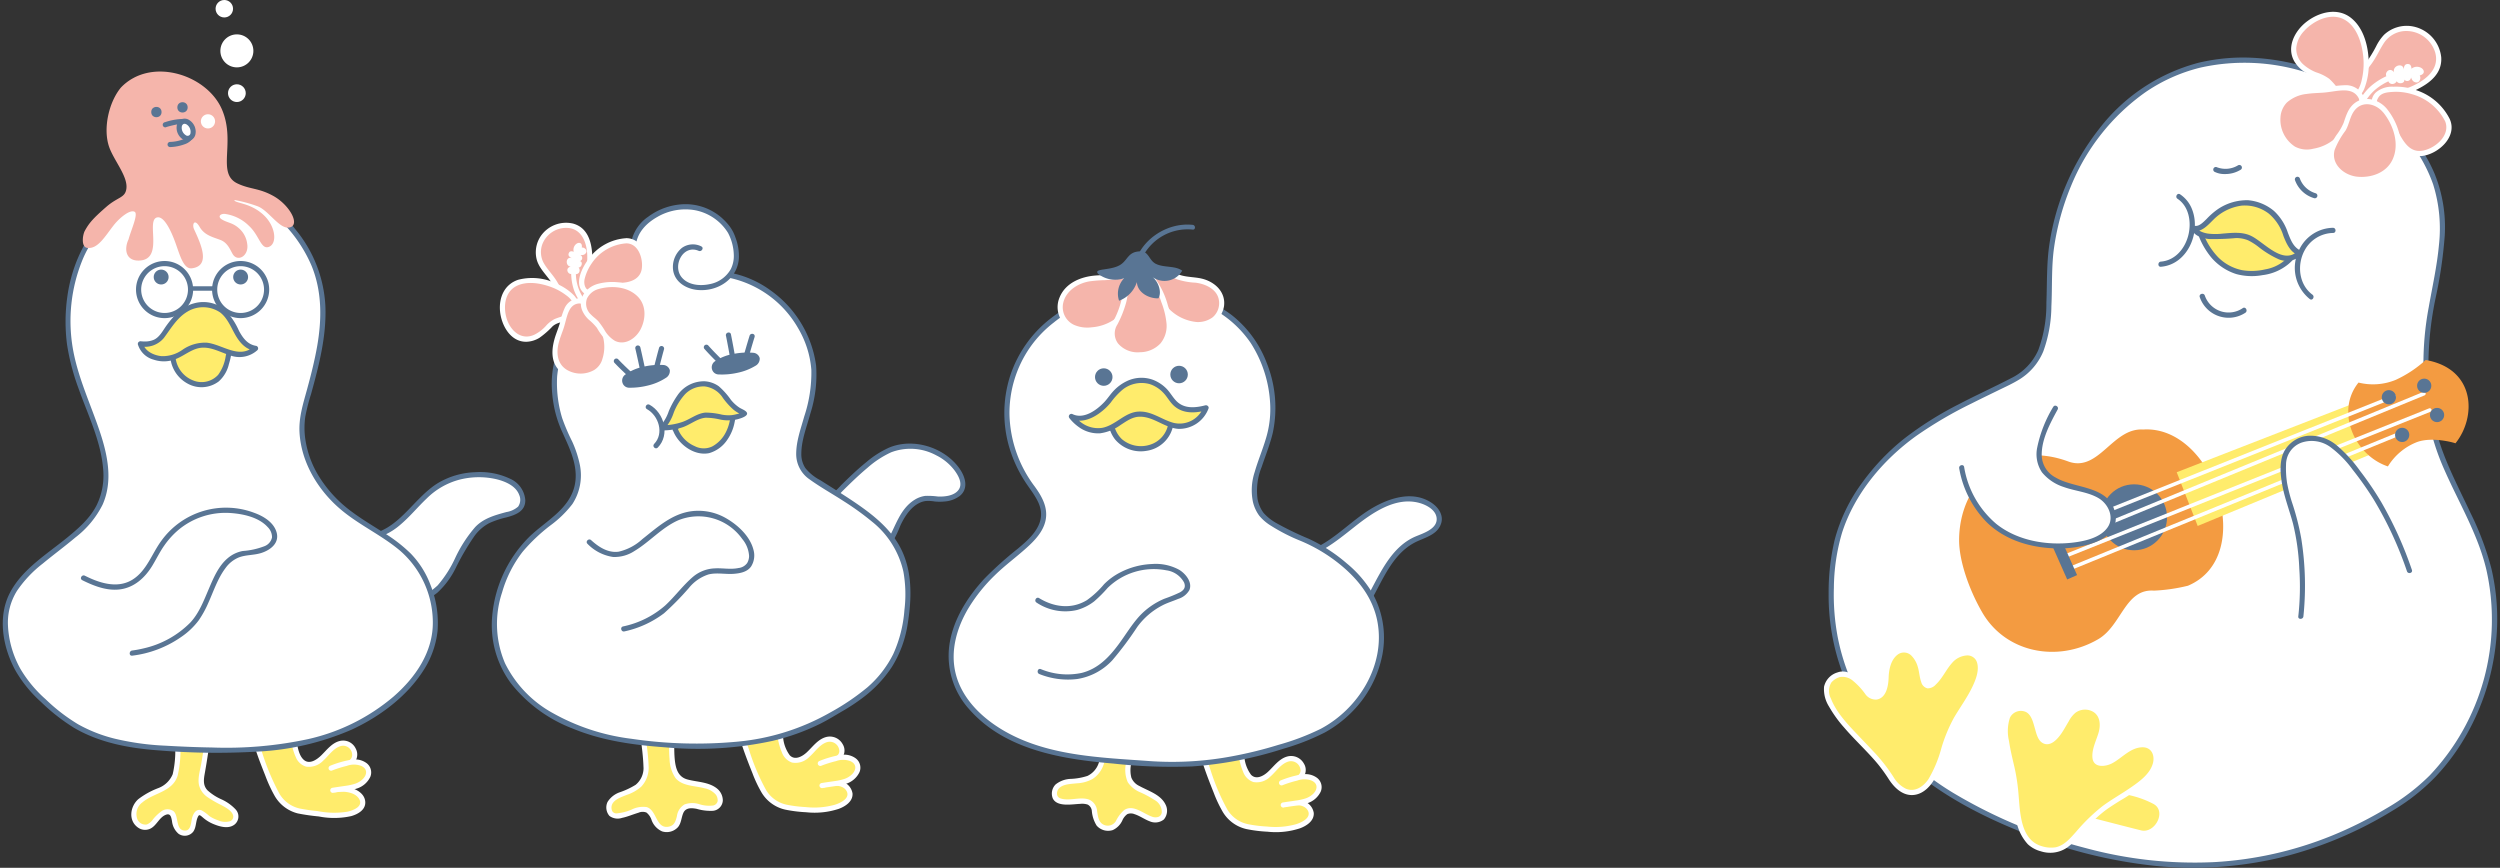 <svg id="レイヤー_1" data-name="レイヤー 1" xmlns="http://www.w3.org/2000/svg" width="484" height="168" preserveAspectRatio="xMidYMax" viewBox="0 0 484 168"><rect x="0" y="0" width="484" height="168" fill="#333333" stroke="none"/><defs><style>.cls-1{fill:#fff;}.cls-2{fill:#597594;}.cls-3{fill:#ffec6c;}.cls-4{fill:#f5b5ab;}.cls-5{fill:#f39b41;}</style></defs><path class="cls-1" d="M172.268,87.137c4.4-1.974,11.113.037,13.627,4.734,1.879,3.51-1.491,5.254-5.5,4.641-3.356-.513-5.678,2.948-6.73,5.459-2.254,5.376-4.665,7.564-9.042,8.356-3.3-3.284-8.705-12.016-8.706-11.965,0,0,3.822-.638,5.651-2.467C165.5,91.971,169.1,88.462,172.268,87.137Z"/><path class="cls-2" d="M172.52,87.568a10.511,10.511,0,0,1,8.74.586,10.031,10.031,0,0,1,3.563,2.949c.746,1.023,1.636,2.591.72,3.779-.87,1.126-2.645,1.293-3.949,1.245A15.111,15.111,0,0,0,179.163,96a5.171,5.171,0,0,0-2.109.765c-2.857,1.792-3.64,5.095-5.219,7.84a10.938,10.938,0,0,1-3.047,3.562,10.658,10.658,0,0,1-4.294,1.677l.486.129a49.71,49.71,0,0,1-5.64-7.319q-1.105-1.628-2.171-3.281c-.208-.322-.414-.644-.621-.966-.092-.142-.214-.407-.375-.477l-.12.912a14.912,14.912,0,0,0,2.784-.774,10.587,10.587,0,0,0,2.136-1.056,14.666,14.666,0,0,0,2.085-1.894c1.584-1.57,3.185-3.131,4.9-4.562a18.754,18.754,0,0,1,4.565-2.989c.589-.252.081-1.113-.5-.863a18.609,18.609,0,0,0-4.293,2.755c-1.706,1.38-3.292,2.905-4.855,4.443a19.829,19.829,0,0,1-2.267,2.158,9.2,9.2,0,0,1-2.1,1.072,15.062,15.062,0,0,1-2.711.748.5.5,0,0,0-.119.912c-.273-.118-.182-.236-.114-.083a1.3,1.3,0,0,0,.1.161c.129.2.256.4.384.6q.642,1,1.295,1.989c1.2,1.816,2.428,3.613,3.728,5.359.649.872,1.315,1.735,2.02,2.564.279.329.565.652.862.966a1.939,1.939,0,0,0,.427.412,1.428,1.428,0,0,0,.921-.056,10.5,10.5,0,0,0,5.3-2.772,19.939,19.939,0,0,0,3.673-6.1C175.2,99.8,176.8,97.344,179.2,97a7.168,7.168,0,0,1,1.755.087,9.3,9.3,0,0,0,1.931,0,5.541,5.541,0,0,0,2.92-1.068c1.791-1.449,1.076-3.736-.075-5.351-2.934-4.113-9.042-6-13.717-3.958C171.428,86.962,171.936,87.823,172.52,87.568Z"/><path class="cls-3" d="M162.32,146.729c1.726-1.186-.08-4.622-2.755-3.374-1.939.9-3.119,3.675-5.318,3.855-3.5.287-3.179-6.628-4.045-11.41-.156-.864-7.712,1.533-7.75,1.978,0,0,1.281,5.327,1.913,7.03,3.446,9.3,4.039,11.271,10.194,11.809,1.894.166,4.941.573,7.884-.575,3.166-1.236,2.5-3.922-.091-4.36a5.534,5.534,0,0,0-2.856.279Z"/><path class="cls-1" d="M162.572,147.16a2.326,2.326,0,0,0,.571-3.085,2.826,2.826,0,0,0-3.265-1.37c-1.563.447-2.551,1.891-3.686,2.945-.859.8-2.29,1.616-3.288.576a6.819,6.819,0,0,1-1.3-3.551c-.294-1.7-.423-3.417-.64-5.124-.12-.934.032-2.379-1.2-2.435a10.247,10.247,0,0,0-2.964.52,31.564,31.564,0,0,0-3.369,1.076c-.534.208-1.556.468-1.464,1.208a22.6,22.6,0,0,0,.682,2.727c.344,1.337.681,2.685,1.124,3.993.578,1.709,1.239,3.4,1.91,5.077a24.676,24.676,0,0,0,1.685,3.591,7.147,7.147,0,0,0,4.641,3.434,26.534,26.534,0,0,0,4.073.509,14.943,14.943,0,0,0,6.268-.645c1.287-.47,2.794-1.423,2.7-2.99a2.879,2.879,0,0,0-2.574-2.416,6.143,6.143,0,0,0-3.122.28l.564.733,2.824-5.232c.306-.565-.556-1.07-.862-.5l-2.824,5.232c-.193.357.132.887.564.734,1.227-.434,3.575-.7,4.307.761.695,1.391-1.3,2.279-2.289,2.589a14.921,14.921,0,0,1-5.649.453,24.932,24.932,0,0,1-3.666-.455,6.1,6.1,0,0,1-4.011-2.847,42.278,42.278,0,0,1-3.285-7.756,63.463,63.463,0,0,1-1.948-6.909c-.036-.145-.062-.3-.108-.439-.055-.168.012-.26-.066-.015-.087.274-.174.28.029.188.137-.062.268-.135.405-.195a23.732,23.732,0,0,1,2.709-.934,21.005,21.005,0,0,1,3.006-.721c.165-.023.785-.024.8-.038l.059.017c0,.007-.366-.162-.171-.14-.087-.01.05-.177-.018.007a.8.8,0,0,0,.04.231c.064.381.12.764.171,1.147.356,2.7.333,5.694,1.426,8.233a3.244,3.244,0,0,0,1.976,2.007,3.7,3.7,0,0,0,3.317-1.06c1.056-.912,1.907-2.284,3.243-2.817a1.859,1.859,0,0,1,2.561,1.342,1.17,1.17,0,0,1-.4,1.206C161.557,146.676,162.055,147.543,162.572,147.16Z"/><path class="cls-3" d="M159.142,152.073a23.9,23.9,0,0,0,4.811-.939c2.821-1.241,2.947-4.167-.317-4.546a16.926,16.926,0,0,0-4.826,1.2"/><path class="cls-1" d="M159.274,152.554c.827-.138,1.658-.247,2.487-.372a11.353,11.353,0,0,0,1.9-.4,4.321,4.321,0,0,0,2.739-2.3,2.26,2.26,0,0,0-.769-2.694,3.784,3.784,0,0,0-1.739-.662,4.6,4.6,0,0,0-1.563.1,19.614,19.614,0,0,0-3.649,1.084.515.515,0,0,0-.348.614.5.5,0,0,0,.614.349,21.1,21.1,0,0,1,2.9-.916,3.99,3.99,0,0,1,2.785,0,2.07,2.07,0,0,1,.52.325,1.2,1.2,0,0,1,.337.446c.065.133-.017-.052.013.031.013.036.026.073.036.11s.023.09.033.135c.03.145,0-.1.007.051a2.2,2.2,0,0,1,0,.281c-.011.152.021-.095-.008.057-.013.064-.027.128-.046.191a1.633,1.633,0,0,1-.233.5,2.534,2.534,0,0,1-.455.526,3.975,3.975,0,0,1-1.349.789,10.515,10.515,0,0,1-1.906.421c-.855.13-1.713.241-2.566.384a.5.5,0,0,0-.349.614.511.511,0,0,0,.614.349Z"/><path class="cls-3" d="M251.617,150.5c1.726-1.186-.081-4.622-2.755-3.375-1.94.905-3.119,3.676-5.319,3.856-3.5.287-3.179-6.629-4.045-11.411-.156-.864-7.711,1.533-7.75,1.979,0,0,1.282,5.326,1.913,7.03,3.446,9.3,4.039,11.27,10.194,11.809,1.894.166,4.941.573,7.885-.576,3.165-1.235,2.5-3.922-.092-4.359a5.524,5.524,0,0,0-2.856.279Z"/><path class="cls-1" d="M251.869,150.926a2.328,2.328,0,0,0,.571-3.085,2.824,2.824,0,0,0-3.266-1.37c-1.563.447-2.55,1.89-3.686,2.945-.858.8-2.289,1.616-3.288.575a6.815,6.815,0,0,1-1.3-3.55c-.295-1.7-.424-3.417-.641-5.124-.119-.934.033-2.38-1.2-2.436a10.269,10.269,0,0,0-2.963.521,31.508,31.508,0,0,0-3.37,1.076c-.534.208-1.556.468-1.464,1.208a22.646,22.646,0,0,0,.682,2.727c.345,1.337.681,2.685,1.124,3.993.579,1.708,1.239,3.4,1.91,5.076a24.692,24.692,0,0,0,1.686,3.592,7.145,7.145,0,0,0,4.64,3.434,26.534,26.534,0,0,0,4.073.509,14.957,14.957,0,0,0,6.268-.645c1.287-.47,2.794-1.424,2.7-2.991a2.88,2.88,0,0,0-2.575-2.415,6.132,6.132,0,0,0-3.122.28l.564.733,2.825-5.232c.305-.566-.557-1.071-.863-.5l-2.824,5.232c-.193.357.132.886.564.734,1.227-.435,3.575-.7,4.307.761.695,1.391-1.3,2.278-2.289,2.589a14.921,14.921,0,0,1-5.649.453,24.949,24.949,0,0,1-3.666-.455,6.1,6.1,0,0,1-4.011-2.848,42.288,42.288,0,0,1-3.285-7.756,63.383,63.383,0,0,1-1.948-6.908c-.036-.145-.061-.3-.108-.44-.055-.167.012-.26-.065-.015-.087.275-.174.281.029.188.136-.062.267-.134.405-.194a23.671,23.671,0,0,1,2.709-.935,21.1,21.1,0,0,1,3.006-.72c.164-.023.784-.024.8-.038l.059.017c0,.007-.365-.162-.171-.141-.087-.009.051-.176-.018.008a.8.8,0,0,0,.041.231q.1.571.17,1.147c.356,2.7.334,5.693,1.427,8.232a3.239,3.239,0,0,0,1.975,2.008,3.7,3.7,0,0,0,3.317-1.06c1.056-.912,1.908-2.284,3.244-2.817a1.857,1.857,0,0,1,2.56,1.342,1.171,1.171,0,0,1-.4,1.206C250.853,150.442,251.351,151.309,251.869,150.926Z"/><path class="cls-3" d="M248.438,155.838a23.866,23.866,0,0,0,4.812-.938c2.82-1.242,2.946-4.167-.318-4.546a16.9,16.9,0,0,0-4.826,1.2"/><path class="cls-1" d="M248.571,156.32c.826-.139,1.657-.248,2.486-.372a11.353,11.353,0,0,0,1.9-.4,4.321,4.321,0,0,0,2.739-2.3,2.259,2.259,0,0,0-.769-2.694,3.762,3.762,0,0,0-1.739-.662,4.625,4.625,0,0,0-1.563.1,19.585,19.585,0,0,0-3.648,1.085.514.514,0,0,0-.349.614.5.5,0,0,0,.614.349,21.1,21.1,0,0,1,2.9-.916,3.99,3.99,0,0,1,2.785,0,2.051,2.051,0,0,1,.52.324,1.2,1.2,0,0,1,.337.446c.066.134-.016-.051.014.032.013.036.025.073.036.11s.022.089.032.135c.031.144,0-.1.007.05a2.027,2.027,0,0,1,0,.281c-.011.153.022-.094-.008.058-.012.064-.027.128-.045.191a1.637,1.637,0,0,1-.234.5,2.56,2.56,0,0,1-.455.526,3.992,3.992,0,0,1-1.349.789,10.515,10.515,0,0,1-1.906.421c-.855.13-1.713.241-2.566.384a.5.5,0,0,0-.349.614.513.513,0,0,0,.615.349Z"/><path class="cls-3" d="M125.086,148.528a4.606,4.606,0,0,1-1.779,3.845c-1.719,1.237-5.449,1.673-5.411,3.916.052,3.064,3.609,1.1,5.8.512,1.333-.357,2.137-.037,2.8,1.554.427.845,1.092,2.48,2.912,2.2,2.523-.383,1.656-2.643,2.854-4.053,1.95-1.745,5.72,1.618,7.163-1.095.369-3.452-4.179-3.4-6.5-4.037a3.061,3.061,0,0,1-2.235-1.894c-.833-2.111-.591-4.732-.673-7.453-.02-.654-4.154-.077-5.55.153C124.464,142.18,125.051,146.983,125.086,148.528Z"/><path class="cls-1" d="M124.587,148.528a4.2,4.2,0,0,1-1.532,3.414,15.022,15.022,0,0,1-3.036,1.43,4.551,4.551,0,0,0-2.386,1.865,2.494,2.494,0,0,0,.363,2.732,2.679,2.679,0,0,0,2.445.37c1.082-.226,2.1-.679,3.156-.99a2.032,2.032,0,0,1,1.555-.041,3.046,3.046,0,0,1,1,1.478,3.825,3.825,0,0,0,2.024,2.17,2.956,2.956,0,0,0,3.1-.844c.625-.78.623-1.8,1-2.689.469-1.1,1.6-1.02,2.606-.831a9.5,9.5,0,0,0,3.128.383,2.113,2.113,0,0,0,1.928-1.994,3,3,0,0,0-1.172-2.363c-1.617-1.263-3.825-1.2-5.717-1.725-1.845-.516-2.262-2.23-2.424-3.956-.088-.943-.091-1.891-.095-2.838,0-.536,0-1.071-.012-1.607a1.609,1.609,0,0,0-.1-.789c-.419-.726-1.941-.483-2.6-.436-1.17.084-2.337.242-3.494.432a.5.5,0,0,0-.367.481c.256,2.1.563,4.229.622,6.348a.5.5,0,0,0,1,0c-.059-2.119-.366-4.246-.622-6.348l-.367.482c.928-.152,1.861-.277,2.8-.361.492-.044.987-.081,1.481-.077a4.072,4.072,0,0,1,.53.024c.062.009.127.032.189.037.151.014-.027.012-.033-.078.048.736-.028,1.579-.022,2.343,0,.8.019,1.594.093,2.387a6.881,6.881,0,0,0,1.13,3.665c1.3,1.624,3.763,1.5,5.6,2a3.878,3.878,0,0,1,2.242,1.262,1.9,1.9,0,0,1,.335,1.255,1.135,1.135,0,0,1-.853.824,6.165,6.165,0,0,1-2.8-.288,4.449,4.449,0,0,0-2.765.086,3.1,3.1,0,0,0-1.466,2.265c-.25.977-.482,1.828-1.6,2.039-2.485.468-2.253-3.2-4.25-3.792a4.928,4.928,0,0,0-2.89.468,9.358,9.358,0,0,1-2.851.742.927.927,0,0,1-.92-.416,1.6,1.6,0,0,1,.063-1.506c.559-.883,1.838-1.282,2.751-1.658a7.834,7.834,0,0,0,2.806-1.6,5.341,5.341,0,0,0,1.424-3.757A.5.5,0,0,0,124.587,148.528Z"/><path class="cls-3" d="M33.924,150c-.717,2.559-3.739,3.085-5.963,4.45-4.48,2.748-.629,7.712,1.731,4.864,1.622-1.956,2.479-2.482,3.491-1.956.907.472.22,3.935,2.715,3.935,1.68,0,1.511-2.288,1.9-3.214.262-.621.668-1.194,1.539-.414a7.369,7.369,0,0,0,3.75,1.889c2.2.475,3.259-1.257,2.122-2.56-2.08-2.385-6.935-2.532-6.186-6.63.892-4.874,1-6.124,1.414-9.492.048-.4-4.426-.01-6.29-.078A28.482,28.482,0,0,1,33.924,150Z"/><path class="cls-1" d="M33.443,149.87a4.886,4.886,0,0,1-2.91,2.747,15.16,15.16,0,0,0-3.788,2.126c-1.564,1.431-1.938,4.117-.042,5.464a2.349,2.349,0,0,0,2.508.166c1.15-.632,1.646-2.151,2.9-2.631.937-.357,1.038.512,1.186,1.205a3.72,3.72,0,0,0,1.267,2.472,2.1,2.1,0,0,0,2.838-.391c.62-.864.465-1.959.909-2.877.189-.39.3-.425.671-.13.217.174.419.364.639.534a7.331,7.331,0,0,0,1.7.981c1.246.515,2.961,1.016,4.131.061a2,2,0,0,0,.157-2.9,8.625,8.625,0,0,0-2.706-1.932,10.068,10.068,0,0,1-2.731-1.76c-.944-1-.722-2.2-.5-3.438.47-2.623.846-5.251,1.166-7.9.054-.446.261-1.026-.211-1.308a2.274,2.274,0,0,0-1.045-.168c-1.243-.04-2.493.049-3.735.085-.567.016-1.134.03-1.7.012a.505.505,0,0,0-.353.853c-.132-.144-.069-.233-.075-.057a1.238,1.238,0,0,0,.03.189c.038.257.054.519.074.778.06.811.087,1.625.094,2.438a20.011,20.011,0,0,1-.476,5.372.5.5,0,0,0,.963.266,21.614,21.614,0,0,0,.508-5.945c-.013-.83-.045-1.662-.12-2.489-.035-.383-.01-.954-.292-1.259l-.353.853c1.186.037,2.375-.037,3.56-.075.511-.016,1.023-.031,1.535-.028.211,0,.425,0,.635.02a1.7,1.7,0,0,0,.174.015.993.993,0,0,1,.111.024q.285.1-.225-.377c-.094.067-.09.744-.106.877l-.1.8c-.07.573-.14,1.146-.216,1.718-.161,1.21-.353,2.414-.559,3.617-.228,1.327-.719,2.8-.42,4.148a3.981,3.981,0,0,0,1.6,2.272,21.161,21.161,0,0,0,2.666,1.547c.784.429,2.058,1.057,2.324,1.994a.955.955,0,0,1-.555,1.138,3.341,3.341,0,0,1-2.4-.189,6.636,6.636,0,0,1-1.666-.819,7.226,7.226,0,0,0-1.51-1.1c-1.091-.374-1.656.774-1.848,1.656-.167.767-.207,2.238-1.257,2.27-2,.06-1.2-2.842-2.311-3.758a2.025,2.025,0,0,0-2.442.113,8.662,8.662,0,0,0-1.5,1.451,2.75,2.75,0,0,1-1.2,1.017,1.682,1.682,0,0,1-1.9-1.2,2.791,2.791,0,0,1,1.033-3.079c2.219-1.883,5.861-2.018,6.829-5.2A.5.5,0,0,0,33.443,149.87Z"/><path class="cls-3" d="M67.953,147.58c1.726-1.186.094-4.7-2.581-3.451-1.94.905-3.119,3.675-5.318,3.856-3.5.287-3.18-6.629-4.045-11.411-.157-.864-7.712,1.533-7.751,1.979,0,0,1.282,5.326,1.913,7.03,3.446,9.3,4.039,11.27,10.194,11.809,1.894.166,4.957.992,7.95-.019,2.927-.99,2.225-3.575-.31-4.307a6.983,6.983,0,0,0-3.178-.175Z"/><path class="cls-1" d="M68.205,148.011a2.417,2.417,0,0,0,.67-3.072,2.693,2.693,0,0,0-3.059-1.493c-1.546.355-2.567,1.77-3.644,2.814-.84.814-2.26,1.807-3.356.843-.926-.815-1.171-2.357-1.377-3.5-.3-1.664-.43-3.353-.637-5.029a8.277,8.277,0,0,0-.344-2.217.89.89,0,0,0-.826-.462,9.291,9.291,0,0,0-2.843.47,32.368,32.368,0,0,0-3.413,1.072c-.541.2-1.693.485-1.6,1.25a20.766,20.766,0,0,0,.63,2.529c.348,1.358.692,2.723,1.129,4.055.544,1.66,1.2,3.3,1.839,4.922a27.175,27.175,0,0,0,1.72,3.748,7.175,7.175,0,0,0,4.57,3.539,39.1,39.1,0,0,0,4.05.584A15.285,15.285,0,0,0,67.987,158c1.34-.372,2.908-1.266,2.718-2.884-.172-1.479-1.648-2.33-2.966-2.63a7.71,7.71,0,0,0-3.045-.072l.564.733,3.126-5.311a.5.5,0,0,0-.862-.5L64.4,152.639a.506.506,0,0,0,.564.734c1.423-.246,3.718-.108,4.56,1.3.879,1.474-1.182,2.232-2.26,2.47a16.371,16.371,0,0,1-5.809-.122,33.955,33.955,0,0,1-3.469-.5,6.113,6.113,0,0,1-3.94-2.95,46.24,46.24,0,0,1-3.312-7.922,61.631,61.631,0,0,1-1.866-6.724,2.511,2.511,0,0,0-.094-.387c-.01-.022-.006-.077-.023-.094a1.646,1.646,0,0,0-.093.389c.013.064-.1.009.014-.006a.687.687,0,0,0,.154-.086c.129-.069.264-.127.4-.184a25.691,25.691,0,0,1,2.823-.959,18.991,18.991,0,0,1,2.937-.684c.143-.017.75-.069.749,0,0,.02-.242-.2-.2-.21-.013,0,.081.475.092.543q.091.577.164,1.158c.337,2.671.324,5.665,1.468,8.152a3.09,3.09,0,0,0,2,1.865,3.841,3.841,0,0,0,3.34-1.188c1.024-.919,1.915-2.331,3.281-2.769a1.744,1.744,0,0,1,2.283,1.479,1.26,1.26,0,0,1-.451,1.2C67.189,147.526,67.687,148.393,68.205,148.011Z"/><path class="cls-3" d="M64.433,152.991a23.866,23.866,0,0,0,4.812-.938c2.82-1.242,2.946-4.167-.318-4.546a16.934,16.934,0,0,0-4.826,1.2"/><path class="cls-1" d="M64.566,153.473c.826-.139,1.657-.248,2.486-.372a11.353,11.353,0,0,0,1.9-.4,4.321,4.321,0,0,0,2.739-2.3,2.26,2.26,0,0,0-.769-2.694,3.762,3.762,0,0,0-1.739-.662,4.625,4.625,0,0,0-1.563.1,19.585,19.585,0,0,0-3.648,1.085.515.515,0,0,0-.349.614.5.5,0,0,0,.614.349,21.1,21.1,0,0,1,2.9-.916,3.99,3.99,0,0,1,2.785,0,2.025,2.025,0,0,1,.52.325,1.2,1.2,0,0,1,.337.445c.066.134-.016-.051.014.032.013.036.025.073.035.11s.023.089.033.135c.031.145,0-.1.007.05a2.042,2.042,0,0,1,0,.282c-.011.152.022-.095-.008.057-.012.064-.027.128-.045.191a1.637,1.637,0,0,1-.234.5,2.534,2.534,0,0,1-.455.526,3.992,3.992,0,0,1-1.349.789,10.515,10.515,0,0,1-1.906.421c-.855.13-1.713.241-2.566.384a.5.5,0,0,0-.349.614.512.512,0,0,0,.615.349Z"/><path class="cls-1" d="M77.425,117.49c10.405-2.32,9.257-8.139,14.568-14.687,3.328-4.1,9.208-2.193,9.208-5.926,0-4.923-9.618-6.564-15.635-3.236-5.376,2.973-7.755,9.661-14.587,10.395Z"/><path class="cls-2" d="M77.558,117.971a16.363,16.363,0,0,0,7.115-3.222,16.112,16.112,0,0,0,3.582-4.838,48.059,48.059,0,0,1,3.457-5.932,8.339,8.339,0,0,1,2.991-2.694,17.141,17.141,0,0,1,3.34-1.119c1.76-.472,3.651-1.149,3.657-3.289a4.935,4.935,0,0,0-3.04-4.237,13.579,13.579,0,0,0-6.741-1.217,14.982,14.982,0,0,0-7.29,2.195c-4.777,3.051-7.521,9.21-13.65,9.918a.509.509,0,0,0-.432.752l5.634,11.756.813,1.7c.278.579,1.139.073.862-.5l-5.633-11.756-.813-1.7-.431.751a12.207,12.207,0,0,0,6.539-2.961c1.847-1.559,3.374-3.449,5.128-5.106A14.1,14.1,0,0,1,89,92.851a15.112,15.112,0,0,1,7.082-.08c1.7.41,3.792,1.271,4.44,3.061a2.3,2.3,0,0,1-.217,2.251,4.532,4.532,0,0,1-2.271,1.05c-2.2.6-4.418,1.2-6.04,2.914a25.845,25.845,0,0,0-3.8,5.839,22.467,22.467,0,0,1-3.467,5.448,14.52,14.52,0,0,1-7.429,3.674C76.666,117.151,76.931,118.114,77.558,117.971Z"/><path class="cls-2" d="M220.425,51.863a9.776,9.776,0,0,1,10.483-7.414c.586.063.582-.855,0-.917-5.067-.541-10.348,3.021-11.368,8.087-.116.577.769.824.885.244Z"/><path class="cls-3" d="M213.286,147.549a4.612,4.612,0,0,1-2.765,3.212c-1.991.719-5.7.117-6.276,2.285-.789,2.96,3.17,2.047,5.443,2.081,1.379.021,2.065.549,2.262,2.26.18.929.371,2.684,2.2,2.917,2.53.322,2.316-2.089,3.854-3.117,2.353-1.145,5.059,3.122,7.189.908,1.3-3.219-3.087-4.418-5.148-5.663A3.062,3.062,0,0,1,218.411,150c-.222-2.258.728-4.713,1.394-7.352.16-.634-3.974-1.212-5.38-1.372C214.425,141.274,213.675,146.054,213.286,147.549Z"/><path class="cls-1" d="M212.8,147.416a4.235,4.235,0,0,1-2.267,2.8,11.974,11.974,0,0,1-3.246.575,4.985,4.985,0,0,0-2.928,1.08,2.528,2.528,0,0,0-.544,2.691c.835,1.734,3.772,1.121,5.269,1.07a3.5,3.5,0,0,1,1.5.138,1.557,1.557,0,0,1,.794,1.219,6.351,6.351,0,0,0,.929,2.846,2.949,2.949,0,0,0,3.123.87,3.758,3.758,0,0,0,1.9-1.967,2.95,2.95,0,0,1,.921-1.123,1.829,1.829,0,0,1,1.4.011c1.026.328,1.909.994,2.917,1.372a2.663,2.663,0,0,0,2.761-.355,2.612,2.612,0,0,0,.3-2.924c-.929-1.9-3.323-2.6-5.043-3.551a3.049,3.049,0,0,1-1.555-1.621,5.838,5.838,0,0,1-.038-2.672,24.979,24.979,0,0,1,.666-2.819c.147-.529.3-1.056.442-1.586a2.162,2.162,0,0,0,.182-1.034c-.216-.816-1.729-.988-2.382-1.124-1.148-.24-2.314-.406-3.479-.54a.5.5,0,0,0-.481.366c-.329,2.092-.617,4.222-1.14,6.275a.5.5,0,0,0,.963.266c.523-2.054.811-4.184,1.14-6.275l-.482.366c.982.114,1.962.258,2.933.448.437.086.875.179,1.3.3a3.7,3.7,0,0,1,.523.178c.052.025.1.057.154.081.149.067-.02-.124-.074-.039a4.834,4.834,0,0,0-.312,1.148c-.1.375-.211.748-.315,1.123a24.062,24.062,0,0,0-.6,2.6,5.982,5.982,0,0,0,.306,3.824,5.373,5.373,0,0,0,2.521,2,20.651,20.651,0,0,1,2.656,1.444,2.656,2.656,0,0,1,1.407,2.26,1.022,1.022,0,0,1-.629,1,1.84,1.84,0,0,1-1.337-.059c-1.581-.543-3.579-2.414-5.312-1.251a6.636,6.636,0,0,0-1.6,2.121,1.837,1.837,0,0,1-2.595.595c-.792-.519-.906-1.622-1.044-2.477a2.616,2.616,0,0,0-1.539-2.254c-1.771-.649-3.786.361-5.571-.249-.916-.313-.8-1.5-.144-2.065.849-.729,2.281-.728,3.332-.85a6.94,6.94,0,0,0,3.053-.846,5.373,5.373,0,0,0,2.228-3.123A.5.5,0,0,0,212.8,147.416Z"/><path class="cls-1" d="M255.558,123.2c9.048-.974,9.76-10.455,14.916-16.1a11.029,11.029,0,0,1,4.266-2.977c7.838-2.7,2.48-8.765-4.035-7.312-8.1,1.807-12.422,10.44-20.48,11Z"/><path class="cls-2" d="M255.558,123.7a11.2,11.2,0,0,0,6.042-2.494,17.758,17.758,0,0,0,3.816-4.913c2.264-3.961,4.05-8.775,8.244-11.128,1.887-1.059,4.612-1.466,5.351-3.857.5-1.61-.563-3.1-1.848-3.961-4.025-2.7-9.2-.6-12.784,1.831-4.46,3.023-8.446,7.7-14.154,8.138a.506.506,0,0,0-.481.633l4.675,13.488.657,1.9c.209.6,1.175.344.963-.266l-4.675-13.488-.657-1.9-.482.632c4.748-.364,8.364-3.441,11.948-6.264,3.445-2.714,7.97-5.959,12.618-4.681,1.347.37,3.143,1.306,3.335,2.873.26,2.12-2.562,2.985-4.028,3.6-4.333,1.824-6.521,6.319-8.6,10.228a24.238,24.238,0,0,1-3.7,5.589,10.12,10.12,0,0,1-6.233,3.041C254.927,122.776,254.919,123.775,255.558,123.7Z"/><path class="cls-1" d="M425.716,12.646a35.345,35.345,0,0,0-19.972,13.98c-5.712,7.341-9,18.226-8.988,26.962.015,10.976-.734,16.7-6.99,19.972-5.058,2.648-13.676,6.255-20.2,11.272-6.123,4.706-12.734,12.629-14.291,21.7-3.738,21.774,6.419,40.48,30.562,51.628,29.97,13.838,56.223,11.783,78.828-2.718,15.1-9.687,23.313-32.647,14.979-51.927-5.693-13.169-9.606-16.54-9.986-32.953-.337-14.577,7.989-26.963-1-40.943C459.908,16.014,441.121,8.869,425.716,12.646Z"/><path class="cls-2" d="M425.583,12.165a35.762,35.762,0,0,0-19.274,12.892,47.468,47.468,0,0,0-9.5,21.923c-.62,3.9-.472,7.781-.631,11.707a25.544,25.544,0,0,1-1.581,9.128,11.073,11.073,0,0,1-5.305,5.431c-3.292,1.709-6.672,3.24-9.959,4.959a66.273,66.273,0,0,0-10.678,6.709,43.475,43.475,0,0,0-8.04,8.4,32.9,32.9,0,0,0-5.4,11.109,43.647,43.647,0,0,0-1.193,10.4,43.115,43.115,0,0,0,3.94,18.481,46.319,46.319,0,0,0,12.112,15.565c6.2,5.273,13.438,9.035,20.949,12.076a94.642,94.642,0,0,0,26.253,6.691,73.339,73.339,0,0,0,24.062-1.575,76.162,76.162,0,0,0,22-9.2A39.652,39.652,0,0,0,471.5,150.4a41.84,41.84,0,0,0,6.17-8.424,45.808,45.808,0,0,0,5.771-20.826,42.642,42.642,0,0,0-1.12-11.134,56.353,56.353,0,0,0-4.08-10.811c-2.627-5.615-5.611-11.06-6.916-17.176a60.679,60.679,0,0,1-1.179-11.837,64.351,64.351,0,0,1,1.426-12.68,86.475,86.475,0,0,0,1.733-11.933,27.508,27.508,0,0,0-1.962-11.933c-2.906-6.928-8.614-12.543-15-16.339a43.869,43.869,0,0,0-20.579-6.138,37.223,37.223,0,0,0-10.181.993c-.624.151-.36,1.114.265.963a39.236,39.236,0,0,1,20.969,1,41.157,41.157,0,0,1,17.967,11.278,29.3,29.3,0,0,1,6.274,10.3A28.743,28.743,0,0,1,472.174,47.5c-.371,4.022-1.266,7.972-1.965,11.945a59.277,59.277,0,0,0,.291,23.472,45.15,45.15,0,0,0,2.745,8.067c2.792,6.352,6.454,12.4,8.089,19.2a43.852,43.852,0,0,1-10.946,39.939,40.557,40.557,0,0,1-8.358,6.368,77.733,77.733,0,0,1-10.6,5.3,71.028,71.028,0,0,1-22.847,5.119,80.48,80.48,0,0,1-24.781-2.72A96.815,96.815,0,0,1,379,154.007a53.8,53.8,0,0,1-15.688-13.717,41.4,41.4,0,0,1-7.549-17.049,44.09,44.09,0,0,1-.723-9.443A38.825,38.825,0,0,1,356.6,103.21c2.41-7.6,7.968-14.2,14.377-18.809a79.979,79.979,0,0,1,10.743-6.3c1.686-.851,3.386-1.671,5.083-2.5,1.378-.673,2.8-1.311,4.108-2.117A11.566,11.566,0,0,0,395.594,68a26.081,26.081,0,0,0,1.554-8.682c.193-3.887-.021-7.765.554-11.628a49.554,49.554,0,0,1,3.222-11.613A41.323,41.323,0,0,1,415.3,17.894a32.5,32.5,0,0,1,10.547-4.766A.5.5,0,0,0,425.583,12.165Z"/><path class="cls-2" d="M421.562,38.481c2.237,1.48,2.706,4.5,2.125,6.953-.62,2.612-2.517,4.984-5.339,5.213-.636.051-.642,1.05,0,1,5.095-.412,7.753-6.507,6.087-10.983a6.163,6.163,0,0,0-2.369-3.044c-.538-.355-1.039.509-.5.863Z"/><path class="cls-2" d="M451.679,44.1a7.392,7.392,0,0,0-6.486,4.105,7.733,7.733,0,0,0,1.991,9.7c.516.383,1.015-.483.5-.862-2.656-1.971-3.031-5.833-1.478-8.626a6.387,6.387,0,0,1,5.469-3.316c.643.02.642-.979,0-1Z"/><path class="cls-3" d="M425.94,44.958a15.434,15.434,0,0,0,2.493,4.518c3.291,3.7,6.99,3.995,10.984,3a7.581,7.581,0,0,0,4.392-2.929c.553-.766-5.132-6.038-8.473-6.56C430.213,42.183,425.612,44.093,425.94,44.958Z"/><path class="cls-2" d="M425.459,45.091a15.066,15.066,0,0,0,2.77,4.9,10.58,10.58,0,0,0,4.719,3.07,11.425,11.425,0,0,0,5.074.205,9.711,9.711,0,0,0,4.968-2.094c.716-.621,1.684-1.409,1.16-2.408a9.626,9.626,0,0,0-2.217-2.478,21.91,21.91,0,0,0-3.6-2.637,9.544,9.544,0,0,0-4.153-1.306,15.831,15.831,0,0,0-6.468.751c-.729.256-2.574.892-2.256,1.993a.5.5,0,0,0,.962-.265c.045.154-.077.1.047.033.143-.073.277-.223.421-.308a7.138,7.138,0,0,1,1.6-.656A15.37,15.37,0,0,1,433.5,43.3a8.646,8.646,0,0,1,3.886.966,19.072,19.072,0,0,1,3.176,2.16,16.174,16.174,0,0,1,2.3,2.23c.149.184.344.624.471.728.045.036.009-.008.009.033,0-.135.076-.131-.041-.033-.214.18-.381.463-.579.665a7.9,7.9,0,0,1-4.166,2.1,11.433,11.433,0,0,1-4.516.149,9.136,9.136,0,0,1-4.656-2.548,13.527,13.527,0,0,1-2.968-4.932C426.194,44.232,425.228,44.489,425.459,45.091Z"/><path class="cls-3" d="M366.16,150.7a34.147,34.147,0,0,0-5.023-6.145c-2.63-2.829-12-11.644-4.993-13.981,1.443-.48,3.783,1.181,4.993,3,2,3,4,.613,4-2,0-6.99,5.991-7.989,6.99-1,.661,4.628,3,1,4.993-2,2.51-3.764,8.987-3,4.993,4.993-1.277,2.555-4,5.992-4.993,8.988a52.4,52.4,0,0,1-3,7.988C372.2,153.927,368.787,154.778,366.16,150.7Z"/><path class="cls-1" d="M366.592,150.446a33.2,33.2,0,0,0-3.694-4.754c-.992-1.054-1.992-2.1-2.989-3.148-2.038-2.144-4.354-4.5-5.443-7.307a3.132,3.132,0,0,1,.086-3.11,3.474,3.474,0,0,1,1.658-1.05,3.083,3.083,0,0,1,2.57.768,12.9,12.9,0,0,1,2.344,2.534,2.47,2.47,0,0,0,2.229,1.053c1.871-.334,2.234-2.7,2.284-4.233s.407-3.387,1.668-4.4a2.028,2.028,0,0,1,2.816.213,5,5,0,0,1,1.136,2c.32.984.333,2.042.687,3.011a1.651,1.651,0,0,0,1.249,1.247,2.135,2.135,0,0,0,1.588-.75c1.288-1.213,1.981-2.884,3.147-4.182a4.1,4.1,0,0,1,2.8-1.44,1.929,1.929,0,0,1,2.012,1.327c.513,1.589-.282,3.5-.966,4.9-.993,2.043-2.358,3.887-3.5,5.849a29.659,29.659,0,0,0-2.429,5.882,23.976,23.976,0,0,1-2.486,5.969c-.963,1.437-2.619,2.613-4.384,1.869a5.711,5.711,0,0,1-2.384-2.247c-.353-.534-1.218-.034-.863.5,1.1,1.669,2.786,3.252,4.942,2.937,1.9-.278,3.271-1.889,4.1-3.509a42.624,42.624,0,0,0,2.443-6.525,20.175,20.175,0,0,1,1.143-2.956c.585-1.158,1.27-2.263,1.96-3.361a25.223,25.223,0,0,0,3.219-6.191,5.075,5.075,0,0,0-.232-4.216c-1.463-2.141-4.543-1.152-6.015.422-1.255,1.342-1.932,3.173-3.352,4.383-.527.448-.81.433-1.058-.245-.382-1.044-.376-2.188-.765-3.239a4.549,4.549,0,0,0-2.808-3.055,3.215,3.215,0,0,0-3.3,1.319c-1.189,1.531-1.255,3.365-1.389,5.211-.06.821-.394,2.191-1.3,2.491-1.084.358-1.838-1.295-2.393-1.943-1.181-1.38-3.25-3.022-5.178-2.288a3.718,3.718,0,0,0-2.609,2.775,6.3,6.3,0,0,0,.97,3.846,23.921,23.921,0,0,0,2.934,4.068c2.108,2.463,4.536,4.645,6.595,7.148a31.51,31.51,0,0,1,2.091,2.928C366.077,151.488,366.942,150.988,366.592,150.446Z"/><path class="cls-1" d="M27.012,38.675c-6,1.965-14.532,9.691-13.755,25.712.686,14.154,14.228,27.282,2.5,37.981-7.442,6.791-16.111,10.246-14.54,20.478,1.12,7.3,4.909,10.973,9.894,15.171,5.276,4.442,11.751,6.359,21.126,6.854,14.607.772,30.47,1.132,42.663-8.321,6.3-4.882,10.583-11.2,9.1-19.06-2.226-11.794-9.715-12.849-17.067-18.708-6.844-5.454-9.806-13.419-7.916-20.048,4.04-14.169,6.405-24.431-3.324-35.34-6.482-7.267-15.9-5.993-20.211-7.015-4.581-1.086-6.34-2.831-8.209-8.271-2.192,4.926-1.2,13.73,5.683,13.588"/><path class="cls-2" d="M26.88,38.194C18.711,40.9,14.1,49.44,13.024,57.515a34.392,34.392,0,0,0-.049,9.155,43.127,43.127,0,0,0,2.19,8.423c1.784,5.076,4.338,10.181,4.794,15.612a13.1,13.1,0,0,1-1.232,7.073c-1.31,2.58-3.488,4.472-5.691,6.277C9.167,107.223,4.422,110.1,1.991,114.63c-2.553,4.756-1.458,10.816,1.095,15.351a25.11,25.11,0,0,0,4.888,5.947,37.145,37.145,0,0,0,6.35,4.974c4.949,2.911,10.71,3.961,16.367,4.372a135.875,135.875,0,0,0,19.2.235,51.942,51.942,0,0,0,18.159-4.236c5.438-2.5,10.695-6.4,13.943-11.5a17.5,17.5,0,0,0,2.721-7.64,19.858,19.858,0,0,0-1.368-8.887,17.575,17.575,0,0,0-3.828-6.077,29.044,29.044,0,0,0-5.261-4.058c-2.071-1.322-4.185-2.576-6.156-4.047a24.516,24.516,0,0,1-6.221-6.625,18.844,18.844,0,0,1-2.835-7.912,15.245,15.245,0,0,1,.068-3.906,38.528,38.528,0,0,1,1.121-4.374c1.522-5.5,3-11.221,2.763-16.978a25.211,25.211,0,0,0-5.753-14.8,19.523,19.523,0,0,0-6.941-5.685,25.245,25.245,0,0,0-7.314-2.025c-3.855-.527-8.66-.129-11.83-2.813-1.781-1.508-2.665-3.818-3.408-5.963-.124-.36-.726-.546-.912-.119-1.767,4.036-1.8,10.4,2.167,13.216A6.644,6.644,0,0,0,32.957,42.2a.5.5,0,0,0,0-1c-6.45.072-7.247-8.277-5.252-12.836l-.913-.12c.761,2.2,1.661,4.532,3.392,6.16a11.132,11.132,0,0,0,5.444,2.522c1.889.391,3.846.433,5.76.634a28.68,28.68,0,0,1,7.194,1.567,17.551,17.551,0,0,1,7.037,4.94,27.019,27.019,0,0,1,4.706,7.4c2.021,4.922,1.992,10.255,1.1,15.425-.509,2.934-1.248,5.824-2.036,8.693-.75,2.729-1.568,5.326-1.4,8.191.338,5.668,3.443,10.883,7.649,14.574,3.606,3.165,8.058,5.121,11.726,8.186a18.47,18.47,0,0,1,6.431,13.788c.095,5.852-3.335,10.814-7.594,14.522a38.566,38.566,0,0,1-16.581,8.252,75.481,75.481,0,0,1-18.585,1.616c-3.083-.049-6.166-.182-9.243-.362a51.72,51.72,0,0,1-9.386-1.3,28.414,28.414,0,0,1-7.3-2.84,35.028,35.028,0,0,1-6.3-4.865,24.478,24.478,0,0,1-4.858-5.861,19.068,19.068,0,0,1-2.4-8.276A11.621,11.621,0,0,1,3.3,114.374,22.991,22.991,0,0,1,8.3,109.091c2.067-1.71,4.233-3.3,6.282-5.029A18.358,18.358,0,0,0,19.864,97.7c2.06-4.628.96-9.7-.592-14.3-1.783-5.285-4.211-10.393-5.169-15.925a31.357,31.357,0,0,1,1.753-16.887,21.206,21.206,0,0,1,7.4-9.456,15.521,15.521,0,0,1,3.889-1.974c.607-.2.347-1.166-.265-.963Z"/><path class="cls-1" d="M135.511,48.125a3.119,3.119,0,0,0-4.37,1.85,3.875,3.875,0,0,0,2.746,5.458c4.366,1.172,11.522-1.9,7.487-10.607-4.1-6.187-11.7-5.959-16.445-1.777-1.714,1.511-3.045,3.984-2.056,7.943.508,2.03-.59,3.769-3.253,5.253-10.471,5.833-14.526,14.147-11.13,25.292,1.729,4.287,4.614,8.6,3,13.522-1.707,5.786-9.515,7-13.528,16.174-7.877,18.019,6.018,30.147,25.292,32.418,14.456,1.7,27.885,1.067,38.972-6.046,6.44-3.584,11.477-8.3,12.89-16.122,3.106-17.189-4.983-20.65-17.727-28.842-5.387-3.463-1.4-8.724,0-17.041,1.759-10.413-6.589-20.547-16.052-22.3"/><path class="cls-2" d="M135.763,47.693a3.628,3.628,0,0,0-3.762.314,4.777,4.777,0,0,0-1.725,3.835c.083,2.568,2.374,4.055,4.718,4.291,3.911.394,7.832-2.08,8.06-6.213a10.187,10.187,0,0,0-.7-4.017,7.523,7.523,0,0,0-1.093-2.082,11.665,11.665,0,0,0-1.447-1.574,10.652,10.652,0,0,0-7.115-2.719,12.274,12.274,0,0,0-7.217,2.436,7.878,7.878,0,0,0-3.45,6.424,11.166,11.166,0,0,0,.3,2.51,3.565,3.565,0,0,1,.035,1.873c-.432,1.455-1.842,2.386-3.089,3.091a30.661,30.661,0,0,0-7.054,5.283,18.8,18.8,0,0,0-5.395,13.928,24.774,24.774,0,0,0,.566,4.277,22.226,22.226,0,0,0,1.551,4.494c1.413,3.121,3.061,6.5,2.336,10.022-.967,4.7-5.624,6.973-8.809,10.063a24.611,24.611,0,0,0-7.17,15.2,18.938,18.938,0,0,0,3.632,13.177,27.91,27.91,0,0,0,11.876,8.722c5.75,2.388,11.909,3.222,18.077,3.665a68.275,68.275,0,0,0,20.7-1.264,43.1,43.1,0,0,0,9.285-3.349c1.478-.74,2.87-1.617,4.3-2.444a36.331,36.331,0,0,0,3.687-2.426,23.956,23.956,0,0,0,5.836-6.133,21.876,21.876,0,0,0,3.057-8.444c.776-4.834.91-10.024-1.379-14.492-1.961-3.827-5.442-6.548-8.93-8.913-2.179-1.477-4.422-2.856-6.643-4.269a9.058,9.058,0,0,1-2.894-2.355,4.878,4.878,0,0,1-.768-2.808c.018-2.611,1.063-5.208,1.736-7.7A24.736,24.736,0,0,0,158,70.782a21.382,21.382,0,0,0-8.944-14.656,19.413,19.413,0,0,0-7.594-3.3c-.628-.119-.9.843-.266.963a20.211,20.211,0,0,1,13.324,9.758,18.63,18.63,0,0,1,2.556,8.047,26.814,26.814,0,0,1-1.38,9.043c-.649,2.321-1.534,4.725-1.552,7.163a5.934,5.934,0,0,0,2.6,5.014c2.107,1.522,4.415,2.8,6.595,4.216a53.047,53.047,0,0,1,5.449,3.932,17.15,17.15,0,0,1,6.109,9.721,24.85,24.85,0,0,1,.2,7.4,25.161,25.161,0,0,1-2.163,8.543,20.849,20.849,0,0,1-5.007,6.444,45.668,45.668,0,0,1-7.17,4.853,44.553,44.553,0,0,1-18.186,5.68,85.481,85.481,0,0,1-20.278-.568,41.382,41.382,0,0,1-15.273-4.985,22.3,22.3,0,0,1-9.247-9.642,19.364,19.364,0,0,1-.569-13.709A23.231,23.231,0,0,1,101.2,106.8a34.489,34.489,0,0,1,5.34-5.062,21.022,21.022,0,0,0,4.281-4.164,10.193,10.193,0,0,0,1.438-7.588,21.075,21.075,0,0,0-1.515-4.574,38.412,38.412,0,0,1-1.907-4.461,23.317,23.317,0,0,1-.976-8.037,18.425,18.425,0,0,1,6.906-12.772,29.941,29.941,0,0,1,3.455-2.494,20.593,20.593,0,0,0,3.811-2.54,4.553,4.553,0,0,0,1.459-3.1,8.628,8.628,0,0,0-.286-1.818,8.839,8.839,0,0,1-.128-2.622c.283-2.541,2.034-4.349,4.175-5.564a10.825,10.825,0,0,1,7.222-1.321,9.623,9.623,0,0,1,6.468,4.4,9.639,9.639,0,0,1,1.116,4.135,5.733,5.733,0,0,1-.561,2.854,5.929,5.929,0,0,1-4.164,2.947c-1.817.385-4.129.185-5.377-1.355-1.817-2.242.307-6.4,3.3-5.1.584.252,1.094-.608.5-.863Z"/><path class="cls-2" d="M113.737,105.284a8.668,8.668,0,0,0,4.936,2.544,6.985,6.985,0,0,0,4.152-1.15c2.962-1.776,5.251-4.5,8.442-5.933a10.393,10.393,0,0,1,12.43,3.6,5.636,5.636,0,0,1,1.325,3.29,2.707,2.707,0,0,1-.379,1.381,2.36,2.36,0,0,1-1.661.95c-1.547.33-3.084-.023-4.638.072a6.931,6.931,0,0,0-4.141,1.6c-1.985,1.685-3.522,3.828-5.43,5.592a17.971,17.971,0,0,1-8.155,4.048c-.624.153-.359,1.116.266.963a19.484,19.484,0,0,0,7.673-3.511,54.372,54.372,0,0,0,4.822-4.909,8.082,8.082,0,0,1,3.8-2.614c1.6-.388,3.214,0,4.831-.112,1.24-.09,2.69-.348,3.426-1.461a4,4,0,0,0,.43-3.214c-.676-2.622-3.017-4.779-5.285-6.084a10.687,10.687,0,0,0-6.76-1.357c-3.786.518-6.608,3.145-9.487,5.415a10.072,10.072,0,0,1-4.556,2.41c-2.052.291-3.883-.906-5.331-2.229-.473-.433-1.181.271-.706.706Z"/><path class="cls-2" d="M15.922,112.325c2.185,1.083,4.643,2.062,7.13,1.8,2.893-.3,5.038-2.274,6.485-4.687.76-1.266,1.4-2.585,2.252-3.8a15.579,15.579,0,0,1,2.851-3.128,14.242,14.242,0,0,1,9.706-3.207c2.535.143,5.717.77,7.5,2.765a2.724,2.724,0,0,1,.816,1.971,2.333,2.333,0,0,1-1.454,1.7,14.431,14.431,0,0,1-4.2.934,6.2,6.2,0,0,0-2.9,1.374c-1.8,1.507-2.768,3.822-3.669,5.929-.967,2.258-1.877,4.7-3.576,6.533a18.419,18.419,0,0,1-9.077,5.021,21.044,21.044,0,0,1-2.2.41c-.629.081-.637,1.081,0,1a20.979,20.979,0,0,0,9.509-3.633,14.14,14.14,0,0,0,3.358-3.185,19.33,19.33,0,0,0,1.84-3.319c1.044-2.3,1.844-4.811,3.38-6.843a5.938,5.938,0,0,1,2.595-2.054c1.374-.513,2.9-.4,4.305-.846,1.757-.554,3.542-1.89,2.985-3.956-.529-1.962-2.529-3.164-4.31-3.811a15.437,15.437,0,0,0-18,5.389c-1.863,2.518-2.856,5.868-5.651,7.568-2.3,1.4-4.977.96-7.357.026-.618-.242-1.221-.524-1.816-.819-.574-.284-1.08.577-.5.863Z"/><path class="cls-3" d="M414.5,160.759c2.722.677,5.031-3.75,2.375-5.135a18.5,18.5,0,0,0-5.774-1.886c-2.83-.512-4-.962-7.978-1.894a21.955,21.955,0,0,0-2.16,5.463C400.969,157.261,410.062,159.655,414.5,160.759Z"/><path class="cls-1" d="M203.832,61.952c-9.687,7.337-12.245,21.6-3.756,32.743,4.8,6.3-.049,9.731-4.955,13.753-11.032,9.045-15,20.827-6.136,29.569,8.8,8.681,22.484,8.992,33.695,9.839,8.887.672,19.46-.791,30.892-5.237,12.679-4.93,18.725-20.682,9.2-30.909a31.557,31.557,0,0,0-10.9-7.494c-2.058-.921-6.722-2.972-7.934-5.025-3.718-6.294,2.989-12.2,2.488-20.681-.749-12.7-8.74-21.214-23.3-22.482C216.057,55.412,209.939,57.327,203.832,61.952Z"/><path class="cls-2" d="M203.58,61.521a23.206,23.206,0,0,0-8.02,11.266,23.589,23.589,0,0,0-.073,14.126,25.565,25.565,0,0,0,3.4,6.981c1.449,2.1,3.27,4.284,2.472,7.016-.649,2.224-2.622,3.892-4.327,5.33a69,69,0,0,0-6.439,5.775c-3.323,3.6-6.131,8.018-6.81,12.955a15.428,15.428,0,0,0,3.884,12.373c6.911,7.866,17.988,9.651,27.871,10.482a102.788,102.788,0,0,0,15.3.554,74.279,74.279,0,0,0,17.607-3.419,44.706,44.706,0,0,0,8.017-3.137,22.882,22.882,0,0,0,5.292-4.008,21.5,21.5,0,0,0,5.879-11.087,17.672,17.672,0,0,0-2.047-12.094,22.135,22.135,0,0,0-4.847-5.558,31.652,31.652,0,0,0-7.4-4.785,59.29,59.29,0,0,1-6.093-2.943,9.821,9.821,0,0,1-2.589-2.014,6.4,6.4,0,0,1-1.192-2.731,12.093,12.093,0,0,1,.794-6.188c.73-2.2,1.616-4.356,2.154-6.62a23.305,23.305,0,0,0-1.124-13.4,21.478,21.478,0,0,0-6.852-9.416,26.773,26.773,0,0,0-11.914-5.012,28.244,28.244,0,0,0-15.759,1.375,32.661,32.661,0,0,0-7.182,4.177c-.507.382-.01,1.249.5.862a27.556,27.556,0,0,1,15.187-5.936,30.832,30.832,0,0,1,13.966,2.57,21.016,21.016,0,0,1,8.932,7.43,24,24,0,0,1,3.713,11.332,19.519,19.519,0,0,1-.848,7.284c-.635,2.12-1.506,4.163-2.115,6.291a11.266,11.266,0,0,0-.353,5.8,7.369,7.369,0,0,0,1.224,2.684,9.05,9.05,0,0,0,2.3,1.963,35.178,35.178,0,0,0,5.66,2.895,31.108,31.108,0,0,1,7.451,4.4c3.672,2.929,6.608,6.594,7.479,11.307,1.557,8.424-3.694,16.837-11.014,20.712a46.918,46.918,0,0,1-8.165,3.092,78.854,78.854,0,0,1-8.767,2.172,62.7,62.7,0,0,1-16.051.976c-9.685-.713-20.192-.958-28.748-6.134-4.036-2.442-7.712-6.062-8.9-10.758-1.131-4.469.237-9.075,2.578-12.915a32.183,32.183,0,0,1,4.981-6.165c1.932-1.9,4.12-3.489,6.132-5.3,1.58-1.421,3.214-3.127,3.686-5.273.554-2.519-.7-4.735-2.144-6.694a24.042,24.042,0,0,1-4.828-13.791A22.279,22.279,0,0,1,199.4,67.273a21.911,21.911,0,0,1,4.688-4.89C204.588,62,204.091,61.131,203.58,61.521Z"/><path class="cls-3" d="M226.694,81.955c-.9,6.432-10.475,6.581-11.543.219,0,0,1.736-4.536,5.289-4.715S226.694,81.955,226.694,81.955Z"/><path class="cls-2" d="M226.213,81.822a5.134,5.134,0,0,1-3.693,4.311,5.687,5.687,0,0,1-5.338-1.127,5.421,5.421,0,0,1-1.489-2.652c-.041-.138-.038-.242-.057-.056a.184.184,0,0,1,.019-.049c-.024.059.039-.089.084-.185a10.426,10.426,0,0,1,.522-.986c1.175-1.969,3.207-3.729,5.638-2.9a8.932,8.932,0,0,1,4.364,4.033.5.5,0,0,0,.862-.5,10.457,10.457,0,0,0-4.345-4.244c-2.761-1.266-5.372.182-6.983,2.495a6.971,6.971,0,0,0-1.116,2.058,2.9,2.9,0,0,0,.31,1.481,6.012,6.012,0,0,0,.9,1.589,6.5,6.5,0,0,0,6.067,2.193,6.145,6.145,0,0,0,5.214-5.188C227.269,81.459,226.307,81.187,226.213,81.822Z"/><path class="cls-1" d="M200.922,116.226c4.858,3.04,9.46,1.677,12.554-2.081,4.786-5.813,15.467-5.76,16.405-.939.386,1.988-2.956,2.473-4.806,3.415-4.788,2.436-5.012,4.523-9.179,9.814-4.128,5.243-9.61,5.447-14.531,3.579"/><path class="cls-2" d="M200.67,116.657a10.013,10.013,0,0,0,7.841,1.438,9.658,9.658,0,0,0,3.308-1.656,25.392,25.392,0,0,0,2.625-2.623,12.753,12.753,0,0,1,11.343-3.406,4.587,4.587,0,0,1,3.45,2.362c.364.9.008,1.454-.8,1.909a28,28,0,0,1-3,1.227,13.881,13.881,0,0,0-4.96,3.5c-1.454,1.637-2.592,3.544-3.891,5.3-1.871,2.53-4,4.761-7.148,5.561a13.374,13.374,0,0,1-7.948-.733c-.6-.226-.862.739-.265.963a14.871,14.871,0,0,0,7.338.958,11.744,11.744,0,0,0,6.785-3.63,64.969,64.969,0,0,0,4.838-6.47A13.9,13.9,0,0,1,225,117.221c.992-.524,2.067-.837,3.1-1.274a3.753,3.753,0,0,0,2.157-1.694c.656-1.521-.742-3.2-1.958-3.937a9.489,9.489,0,0,0-5.244-1.125,14.709,14.709,0,0,0-6.294,1.688,12.29,12.29,0,0,0-3.02,2.231,17.72,17.72,0,0,1-3.328,3.087c-2.972,1.8-6.36,1.364-9.236-.4-.549-.337-1.051.526-.5.862Z"/><circle class="cls-2" cx="213.687" cy="72.999" r="1.694"/><circle class="cls-2" cx="228.269" cy="72.51" r="1.694"/><path class="cls-3" d="M220.674,80.176c2.716-.082,4.864,2.206,7.529,2.359a5.6,5.6,0,0,0,5.285-3.583c-2.407.626-5.016.866-6.794-1.852-3.1-4.74-8.381-4.564-11.7.072-1.442,2.012-4.909,4.815-7.6,3.428a7.066,7.066,0,0,0,4.986,2.8C215.84,83.518,217.812,80.086,220.674,80.176Z"/><path class="cls-2" d="M220.674,80.675c2.689-.027,4.778,2.152,7.437,2.352a6.056,6.056,0,0,0,5.859-3.943c.138-.371-.273-.7-.614-.614-1.916.49-4.05.721-5.573-.8-.78-.781-1.278-1.787-2.087-2.556a7.448,7.448,0,0,0-2.378-1.544,6.522,6.522,0,0,0-5.144.206,8.551,8.551,0,0,0-2.434,1.739c-.71.711-1.237,1.568-1.923,2.3-1.443,1.537-3.972,3.428-6.173,2.361a.5.5,0,0,0-.5.863c-.195-.129,0,.035.049.1.107.139.23.269.349.4a8.67,8.67,0,0,0,1.259,1.1,6.369,6.369,0,0,0,4.182,1.249,8.732,8.732,0,0,0,3.958-1.609c1.141-.736,2.32-1.612,3.737-1.6a.5.5,0,0,0,0-1c-2.832-.031-4.648,2.685-7.336,3.158a5.41,5.41,0,0,1-4.149-1.148,7.627,7.627,0,0,1-1.064-.992,3.011,3.011,0,0,0-.481-.526l-.5.863c1.928.934,4.03.167,5.667-1.016a11.588,11.588,0,0,0,2.232-2.091,14.022,14.022,0,0,1,2.2-2.417,5.881,5.881,0,0,1,5.385-1.135A6.328,6.328,0,0,1,225.177,76c.8.81,1.3,1.869,2.162,2.617,1.792,1.553,4.131,1.368,6.282.817l-.614-.614a4.971,4.971,0,0,1-5.848,3.034c-2.229-.611-4.082-2.2-6.485-2.176A.5.5,0,0,0,220.674,80.675Z"/><path class="cls-2" d="M448.155,38.387a.531.531,0,0,1-.111-.012,5.6,5.6,0,0,1-3.74-3.521.5.5,0,1,1,.975-.216,4.668,4.668,0,0,0,2.987,2.763.5.5,0,0,1-.111.986Z"/><path class="cls-2" d="M430.727,33.694a4.2,4.2,0,0,1-2-.436.5.5,0,0,1,.492-.87,4.663,4.663,0,0,0,4.052-.375.5.5,0,0,1,.575.816A5.669,5.669,0,0,1,430.727,33.694Z"/><path class="cls-2" d="M120.965,72.588a1.417,1.417,0,0,0-.393,1.674,1.339,1.339,0,0,0,1.291.8,13.861,13.861,0,0,0,3.572-.427,10.957,10.957,0,0,0,3.439-1.454,1.564,1.564,0,0,0,.8-1.528,1.389,1.389,0,0,0-1.3-.995,13.709,13.709,0,0,0-3.952.376A8.993,8.993,0,0,0,120.965,72.588Z"/><path class="cls-2" d="M123.987,67.384v-.008l-.981.133c.2.848.386,1.7.572,2.549q.118.544.235,1.091c.025.115.05.231.073.346.016.078.025.271.013.025l.068-.252h0a.5.5,0,1,0,.862.5c.143-.207.019-.549-.028-.776q-.114-.54-.233-1.079c-.194-.893-.391-1.785-.6-2.675a.5.5,0,0,0-.98.133v.008a.5.5,0,0,0,1,0Z"/><path class="cls-2" d="M118.959,70.243c1.156,1.236,2.421,2.363,3.638,3.538a.5.5,0,0,0,.706-.706c-1.217-1.175-2.482-2.3-3.638-3.538a.5.5,0,0,0-.706.706Z"/><path class="cls-2" d="M128.572,67.491v-.008a.5.5,0,0,0-.981-.133c-.465,1.668-.877,3.351-1.312,5.027a.5.5,0,0,0,.963.265l.014-.045a.5.5,0,0,0-.963-.265l-.014.045.963.265c.435-1.676.847-3.358,1.312-5.026l-.981-.133v.008c-.023.643.976.642,1,0Z"/><path class="cls-2" d="M138.346,69.992a1.418,1.418,0,0,0-.446,1.661,1.338,1.338,0,0,0,1.266.841,13.844,13.844,0,0,0,3.583-.315,10.993,10.993,0,0,0,3.483-1.347,1.564,1.564,0,0,0,.848-1.5,1.389,1.389,0,0,0-1.266-1.034,13.687,13.687,0,0,0-3.962.253A8.99,8.99,0,0,0,138.346,69.992Z"/><path class="cls-2" d="M141.528,64.869v-.008l-.981.133c.172.854.333,1.709.492,2.565q.1.553.2,1.107c.021.112.041.225.06.337.014.081.013.261.008.029l.068-.252h0a.5.5,0,0,0,.179.683.509.509,0,0,0,.683-.179c.141-.2.028-.534-.011-.754-.066-.37-.135-.739-.2-1.109-.167-.9-.335-1.8-.516-2.692-.114-.57-.961-.411-.98.132v.008c-.023.643.975.642,1,0Z"/><path class="cls-2" d="M136.424,67.6c1.117,1.272,2.346,2.438,3.526,3.65a.5.5,0,1,0,.706-.706c-1.18-1.212-2.409-2.378-3.526-3.65a.5.5,0,1,0-.706.706Z"/><path class="cls-2" d="M146.107,65.119v-.008c.038-.58-.818-.653-.981-.133-.517,1.653-.981,3.322-1.467,4.984a.5.5,0,0,0,.963.265l.015-.045c.2-.612-.763-.874-.963-.265l-.015.045.963.265c.486-1.662.95-3.331,1.467-4.984l-.981-.132v.008a.5.5,0,0,0,1,0Z"/><path class="cls-3" d="M33.458,68.3c-.263,6.383,8.333,8.728,10.214,2.6.58-1.893,1.08-3.547.07-4.717C38.706,60.349,33.458,68.3,33.458,68.3Z"/><path class="cls-2" d="M32.958,68.3a6.415,6.415,0,0,0,3.33,5.946,5.535,5.535,0,0,0,6.069-.408,6.433,6.433,0,0,0,1.956-3.333c.487-1.629.912-3.4-.326-4.8a6.025,6.025,0,0,0-3.69-2.125,5.624,5.624,0,0,0-3.365.759,11.615,11.615,0,0,0-3.905,3.71c-.356.538.508,1.038.862.5,1.652-2.493,5.068-5.314,8.133-3.269a4.881,4.881,0,0,1,1.567,1.552,3.067,3.067,0,0,1,.113,2.073,8.124,8.124,0,0,1-1.461,3.653,4.336,4.336,0,0,1-4.881,1.08,5.4,5.4,0,0,1-3.4-5.341C33.978,67.661,32.979,67.661,32.958,68.3Z"/><circle class="cls-1" cx="31.862" cy="56.061" r="5.03"/><path class="cls-2" d="M31.862,61.59a5.529,5.529,0,1,1,5.529-5.529A5.535,5.535,0,0,1,31.862,61.59Zm0-10.059a4.53,4.53,0,1,0,4.531,4.53A4.536,4.536,0,0,0,31.862,51.531Z"/><circle class="cls-1" cx="46.587" cy="56.061" r="5.03"/><path class="cls-2" d="M46.587,61.59a5.529,5.529,0,1,1,5.529-5.529A5.536,5.536,0,0,1,46.587,61.59Zm0-10.059a4.53,4.53,0,1,0,4.531,4.53A4.535,4.535,0,0,0,46.587,51.531Z"/><circle class="cls-2" cx="31.201" cy="53.635" r="1.443"/><circle class="cls-2" cx="46.587" cy="53.635" r="1.443"/><rect class="cls-2" x="36.892" y="55.422" width="4.687" height="0.862"/><path class="cls-2" d="M425.869,57.508a5.9,5.9,0,0,0,8.841,3.037c.534-.378.022-1.268-.518-.886a4.868,4.868,0,0,1-7.334-2.424c-.194-.629-1.185-.361-.989.273Z"/><path class="cls-3" d="M424.805,44.22c1.5.369,3.314-2.29,4.508-3.073,3.971-2.6,7.091-2.316,10.028-.343,3.659,2.459,2.785,6.945,5.865,8.185-3.084,2.986-6.669-1.313-9.52-2.81-2.976-1.563-7.033.635-10-1.007A1.8,1.8,0,0,1,424.805,44.22Z"/><path class="cls-2" d="M424.669,44.715c1.59.307,2.883-1.237,3.894-2.229A9.443,9.443,0,0,1,434,39.81a7.624,7.624,0,0,1,5.239,1.547,9.109,9.109,0,0,1,2.837,4.342c.6,1.51,1.281,3.057,2.869,3.733l-.1-.806c-2.94,2.733-6.5-1.753-9.065-2.973-1.72-.817-3.652-.575-5.486-.428a11.757,11.757,0,0,1-2.9-.012c-.694-.118-1.874-.466-2.088-1.129-.2-.626-1.193-.358-.99.273.424,1.31,2.1,1.779,3.307,1.918a46.253,46.253,0,0,0,5.195-.18,5.87,5.87,0,0,1,2.448.444,11.906,11.906,0,0,1,1.884,1.186,18.694,18.694,0,0,0,3.987,2.461,4.066,4.066,0,0,0,4.438-.834.516.516,0,0,0-.1-.806c-1.466-.624-1.988-2.087-2.535-3.468a9.972,9.972,0,0,0-2.7-4.241,9,9,0,0,0-4.994-2.074,10.025,10.025,0,0,0-5.973,1.8,14.109,14.109,0,0,0-2.085,1.838c-.528.507-1.41,1.481-2.239,1.32C424.3,43.6,424.02,44.589,424.669,44.715Z"/><path class="cls-4" d="M458.663,12.15c2.157-2.867,2.121-5.026,5.013-6.195,5.574-2.32,11.259,4.615,6.935,8.974-2.258,2.252-5.3,2.746-8.006,4.057-2.24,1.084-4.729,3.221-6.847,1.794-1.319-.827-1.35-3.018-.34-4.289C455.418,16.491,457.076,14.26,458.663,12.15Z"/><path class="cls-1" d="M459.094,12.4c.974-1.315,1.6-2.82,2.5-4.169a5.217,5.217,0,0,1,3.686-2.2,5.857,5.857,0,0,1,6.171,4.119c.977,3.439-2.215,5.626-4.993,6.752A44.211,44.211,0,0,0,461.5,19c-1.371.761-3.215,2.184-4.883,1.648-1.762-.565-1.666-2.688-.743-3.944,1.061-1.443,2.142-2.872,3.218-4.3.387-.513-.48-1.012-.862-.5-1.082,1.439-2.174,2.873-3.235,4.327a3.748,3.748,0,0,0-.131,4.411c1.232,1.547,3.3,1.2,4.872.464.986-.462,1.9-1.062,2.866-1.556a27.858,27.858,0,0,1,2.941-1.222c3.2-1.2,7.346-3.172,7.079-7.233a6.815,6.815,0,0,0-5.9-6.045,6.421,6.421,0,0,0-5.176,1.692,9.084,9.084,0,0,0-1.531,2.233,23.871,23.871,0,0,1-1.781,2.929C457.849,12.415,458.715,12.914,459.094,12.4Z"/><path class="cls-4" d="M454.035,19.054c-1.6-.469-2.487-3.463-4.756-4.2-9.029-2.948-4.825-10.53,1.035-11.922,7.141-1.7,9.334,9.453,6.692,14.592A3.289,3.289,0,0,1,454.035,19.054Z"/><path class="cls-1" d="M454.168,18.572a3.775,3.775,0,0,1-1.544-1.408,12.587,12.587,0,0,0-1.687-1.913A8.915,8.915,0,0,0,448.4,14a8.425,8.425,0,0,1-2.317-1.382,4.116,4.116,0,0,1-1.528-3.321,5.532,5.532,0,0,1,1.528-3.3c1.732-1.921,4.919-3.521,7.477-2.357,2.522,1.148,3.583,4.28,3.91,6.825a13.679,13.679,0,0,1-.207,4.874,6.433,6.433,0,0,1-.8,2.126,2.675,2.675,0,0,1-2.292,1.111c-.625-.144-.892.818-.266.963a3.366,3.366,0,0,0,2.418-.605,3.865,3.865,0,0,0,1.487-1.984,12.728,12.728,0,0,0,.778-4.768c-.038-3.074-.913-6.731-3.445-8.727-2.634-2.077-6.224-1.11-8.66.809-2.248,1.772-3.873,4.9-2.289,7.639a6.382,6.382,0,0,0,1.894,1.977,20.659,20.659,0,0,0,3.369,1.578c1.882.878,2.456,3.423,4.448,4.081C454.514,19.737,454.776,18.773,454.168,18.572Z"/><path class="cls-4" d="M473.841,23.293a4.05,4.05,0,0,1-1.354,4.609c-3.274,2.743-6.307,2.442-8.227-1.347a12.6,12.6,0,0,0-2.348-3.58c-1.962-1.645-2.538-2.687-2.249-3.554.61-1.828,1.816-1.943,3.171-2.094C466.893,16.875,471.951,19.128,473.841,23.293Z"/><path class="cls-1" d="M473.359,23.426c1.136,2.708-1.819,5.259-4.265,5.727-3,.575-4.13-2.547-5.351-4.605a8.673,8.673,0,0,0-1.238-1.7c-.52-.524-1.115-.963-1.611-1.514-.725-.8-1.049-1.51-.419-2.483.6-.928,1.822-1,2.825-1.062a10.606,10.606,0,0,1,3.585.427,10.25,10.25,0,0,1,6.525,5.332c.271.582,1.132.075.862-.5a11.143,11.143,0,0,0-6.638-5.639,11.547,11.547,0,0,0-4.255-.618,4.843,4.843,0,0,0-3.411,1.1,2.661,2.661,0,0,0-.578,3.061c.741,1.444,2.273,2.228,3.152,3.565.955,1.453,1.513,3.187,2.794,4.41a4.422,4.422,0,0,0,3.451,1.283c3.141-.287,6.96-3.643,5.535-7.039C474.077,22.576,473.111,22.833,473.359,23.426Z"/><path class="cls-1" d="M462.374,15.158c-1.186-.757.255-2.409,1.1-1.161-.347-1.38,1.962-1.97,1.868-.427.042-.688.183-1.24.924-1.171.625.058.59.911.59.911.986-.835,2.514-.169,2.383.675-.074.479-.782.618-.782.618.29.467.029,1.4-.63,1.361-.922-.049-1.022-1.084-1.06-.945a.735.735,0,0,1-1.313.38c.242.769-1.191.982-1.437.314a.975.975,0,0,1-1.06.53A.831.831,0,0,1,462.374,15.158Z"/><path class="cls-1" d="M457.6,20.279a9.331,9.331,0,0,1,2.1-2.79,11.178,11.178,0,0,1,3.2-1.957.548.548,0,0,0,.321-.79l-.008-.013a.538.538,0,0,0-.928.542l.008.014.321-.79a12.746,12.746,0,0,0-3.617,2.182,10.154,10.154,0,0,0-2.326,3.06c-.309.617.618,1.162.929.542Z"/><path class="cls-4" d="M457.118,18.849c-.889-1.966-2.72-2.125-5.8-1.579-1.961.348-4.935.086-6.85.977-6.247,2.061-3.267,11.8,2.458,11.18a9.177,9.177,0,0,0,7.817-5.377C455.575,22.725,457.91,20.6,457.118,18.849Z"/><path class="cls-1" d="M457.549,18.6a3.772,3.772,0,0,0-3.659-2.1,19.958,19.958,0,0,0-2.954.329c-1.011.145-2.039.152-3.056.227-3.049.225-6.436,1.269-7.222,4.608a7.268,7.268,0,0,0,2.37,7.028c2.444,2.011,6.07,1.332,8.568-.27a9.136,9.136,0,0,0,2.1-1.877c.663-.8,1.1-1.73,1.7-2.57,1.032-1.447,3-3.286,2.2-5.258-.238-.588-1.2-.331-.963.266.6,1.488-1.012,3.056-1.835,4.133-.96,1.258-1.574,2.663-2.782,3.739a8.545,8.545,0,0,1-4.155,1.934,4.929,4.929,0,0,1-3.547-.4A6.2,6.2,0,0,1,441.5,22.74a4.5,4.5,0,0,1,1.233-2.881,6.84,6.84,0,0,1,3.843-1.671c1.031-.153,2.078-.176,3.116-.245,1.013-.067,2-.267,3-.376,1.612-.176,3.221-.092,3.99,1.534C456.962,19.682,457.823,19.176,457.549,18.6Z"/><path class="cls-4" d="M461.693,21.35a10.423,10.423,0,0,1,2.554,6.838c.02,4.177-3.143,6.74-7.492,6.548-4.312-.19-6.687-4.028-4.653-7.149.448-1.1,1.871-2.658,2.173-3.886C455.6,18.342,459.815,19.107,461.693,21.35Z"/><path class="cls-1" d="M461.34,21.7c2.008,2.443,3.28,6.176,1.848,9.212-1.2,2.555-4.125,3.556-6.8,3.3-2.551-.249-5.158-2.4-4.4-5.193a15.569,15.569,0,0,1,2.083-3.7c.759-1.255.861-2.786,1.785-3.953,1.5-1.9,4.054-1.32,5.478.343.419.488,1.122-.221.706-.707-1.464-1.708-4.111-2.535-6.059-1.126-1.337.967-1.754,2.43-2.257,3.913a11.031,11.031,0,0,1-1.38,2.351,12.271,12.271,0,0,0-1.157,2.135c-1.163,2.948.959,5.846,3.787,6.679a7.981,7.981,0,0,0,8.557-2.653c2.456-3.461.974-8.3-1.491-11.3C461.638,20.5,460.935,21.211,461.34,21.7Z"/><path class="cls-4" d="M107.423,54.792c-1.528-2.656-3.235-3.352-3.183-6.015.049-5.154,7.4-7.291,9.373-2.434,1.011,2.529.378,5.082.5,7.647.1,2.122.942,4.793-.888,5.978-1.092.758-2.823.047-3.482-1.172C109.742,58.8,108.546,56.745,107.423,54.792Z"/><path class="cls-1" d="M107.854,54.539c-.774-1.316-1.92-2.389-2.648-3.725a4.44,4.44,0,0,1-.171-3.628,4.961,4.961,0,0,1,4.7-3.069c2.884.083,3.893,2.862,3.959,5.361.045,1.729-.2,3.453-.031,5.18.125,1.293.561,2.932-.052,4.159-.783,1.568-2.7.961-3.442-.28-.794-1.319-1.548-2.664-2.315-4a.5.5,0,0,0-.862.5c.769,1.336,1.523,2.684,2.319,4a3.2,3.2,0,0,0,3.842,1.526c1.474-.662,1.8-2.289,1.725-3.75-.044-.838-.182-1.667-.246-2.5a26.786,26.786,0,0,1,.032-3.155c.128-3.025-.279-6.966-3.758-7.883a5.945,5.945,0,0,0-6.194,2.4,5.636,5.636,0,0,0-.822,4.5c.462,1.874,2.148,3.245,3.1,4.868A.5.5,0,0,0,107.854,54.539Z"/><path class="cls-4" d="M111.29,60.741c-.9,1.1-3.553.791-4.9,2.324-5.343,6.1-9.885.256-9.012-4.812,1.063-6.176,10.553-4.157,13.7-.359A2.806,2.806,0,0,1,111.29,60.741Z"/><path class="cls-1" d="M110.937,60.388a3.016,3.016,0,0,1-1.536.73,13.311,13.311,0,0,0-2.018.645,5.657,5.657,0,0,0-1.749,1.392,7.692,7.692,0,0,1-2.1,1.605c-2.653,1.3-4.849-.845-5.512-3.327-.582-2.178-.26-4.9,1.928-6.037,1.907-.987,4.354-.631,6.306.019a11.233,11.233,0,0,1,3.326,1.73,4.759,4.759,0,0,1,1.249,1.262,2.213,2.213,0,0,1,.028,2.082c-.373.525.492,1.024.862.5.84-1.18.255-2.933-.654-3.86a10.447,10.447,0,0,0-3.14-2.126,10.8,10.8,0,0,0-7.589-.845c-2.67.879-3.784,3.438-3.528,6.119.258,2.7,2.011,5.934,5.1,5.892a5.16,5.16,0,0,0,2.506-.756,16.372,16.372,0,0,0,2.557-2.232c1.307-1.173,3.482-.77,4.667-2.091C112.071,60.617,111.367,59.908,110.937,60.388Z"/><path class="cls-4" d="M121.263,46.614a3.456,3.456,0,0,1,3.165,2.609c1.055,3.491-.2,5.771-3.818,6.008a10.735,10.735,0,0,0-3.6.642c-1.951.988-2.961,1.091-3.545.573-1.231-1.092-.917-2.078-.581-3.192C113.893,49.915,117.359,46.7,121.263,46.614Z"/><path class="cls-1" d="M121.263,47.113c2.328.02,3.249,2.922,2.995,4.86-.249,1.889-1.924,2.628-3.648,2.758a11.58,11.58,0,0,0-3.6.6c-.83.347-1.861,1.071-2.818.916-1.021-.166-1.2-1.457-1-2.263a9.089,9.089,0,0,1,1.33-2.946,8.8,8.8,0,0,1,6.737-3.924c.641-.022.644-1.021,0-1a9.732,9.732,0,0,0-7.224,3.91c-1.356,1.749-3.157,5.225-.762,6.9a2.966,2.966,0,0,0,2.773-.072,17.461,17.461,0,0,1,1.828-.769,13.373,13.373,0,0,1,2.537-.344c2.135-.154,4.332-.985,4.778-3.331.5-2.607-.856-6.271-3.93-6.3A.5.5,0,0,0,121.263,47.113Z"/><path class="cls-1" d="M111.029,52.887c-.992.677-1.806-1.008-.543-1.251-1.2-.19-.889-2.2.291-1.609-.526-.264-.912-.56-.609-1.119.255-.471.913-.158.913-.158-.325-1.054.71-2.03,1.329-1.644.351.219.223.821.223.821.464-.071,1.106.446.858.951-.348.708-1.194.44-1.1.516a.628.628,0,0,1-.142,1.159c.685.067.371,1.264-.236,1.233a.831.831,0,0,1,.06,1.01A.709.709,0,0,1,111.029,52.887Z"/><path class="cls-1" d="M113.4,58.305a8.581,8.581,0,0,1-1.9-5.765.46.46,0,0,0-.459-.458h-.013a.474.474,0,0,0-.459.459.462.462,0,0,0,.459.459l.013,0-.459-.459a10.618,10.618,0,0,0,.512,3.536,8.933,8.933,0,0,0,1.658,2.878c.381.452,1.028-.2.649-.649Z"/><path class="cls-4" d="M112.164,58.252c-1.842.038-2.581,1.423-3.185,4.021-.385,1.656-1.588,3.9-1.531,5.706-.478,5.6,8.166,6.522,9.6,1.821a7.832,7.832,0,0,0-1.6-7.941C114.689,60.764,113.8,58.218,112.164,58.252Z"/><path class="cls-1" d="M112.164,57.753a3.226,3.226,0,0,0-2.9,2.017,12.624,12.624,0,0,0-.764,2.37c-.221.9-.567,1.753-.871,2.623-.873,2.5-1.245,5.533,1.095,7.346a6.28,6.28,0,0,0,6.225.691c2.633-1.168,3.37-4.374,2.949-7.011a8.058,8.058,0,0,0-1.042-2.8c-.457-.776-1.044-1.452-1.48-2.241-.7-1.261-1.554-2.968-3.21-3a.5.5,0,0,0,0,1c1.172.022,1.836,1.578,2.316,2.446a24.327,24.327,0,0,1,2.152,3.657,7.58,7.58,0,0,1-.006,4.621,3.639,3.639,0,0,1-1.608,2.165,5.277,5.277,0,0,1-5.115.056c-2-1.1-2.268-3.3-1.727-5.351.234-.886.571-1.739.875-2.6.283-.808.456-1.638.7-2.455.376-1.244.956-2.48,2.41-2.537C112.8,58.726,112.808,57.728,112.164,57.753Z"/><path class="cls-4" d="M115.663,55.5a8.9,8.9,0,0,1,6.225.289c3.285,1.386,4.236,4.729,2.627,8.079-1.6,3.322-5.406,3.9-7.174,1.255-.715-.722-1.459-2.361-2.322-3.01C111.255,59.276,113.271,56.221,115.663,55.5Z"/><path class="cls-1" d="M115.8,55.981c2.51-.735,5.614-.55,7.587,1.358,1.756,1.7,1.69,4.338.64,6.4-.89,1.75-2.972,3.2-4.953,2.262a5.756,5.756,0,0,1-2.089-2.187,16.41,16.41,0,0,0-1.087-1.543c-.431-.514-1.012-.867-1.471-1.357a2.88,2.88,0,0,1-.8-3.082,3.474,3.474,0,0,1,2.175-1.852c.611-.193.35-1.157-.265-.963-2.137.674-3.747,2.859-2.816,5.1A5.293,5.293,0,0,0,114,61.9a10.237,10.237,0,0,1,1.567,1.582,11.732,11.732,0,0,0,2.457,3.051c2.046,1.481,4.775.574,6.222-1.288,1.646-2.117,2.155-5.411.6-7.712-1.994-2.947-6.13-3.45-9.311-2.518A.5.5,0,0,0,115.8,55.981Z"/><path class="cls-4" d="M231.684,62.845c1.474.076,3.783-.582,4.5-2.5,1.28-3.416-1.29-5.792-4.9-6.134a10.765,10.765,0,0,1-3.578-.748c-1.921-1.045-2.928-1.177-3.527-.677-1.263,1.055-.977,2.05-.674,3.173C224.414,59.328,227.784,62.644,231.684,62.845Z"/><path class="cls-1" d="M231.684,63.344a4.868,4.868,0,0,0,5.278-4.016c.376-2.6-1.491-4.528-3.839-5.261-1.47-.458-3.04-.348-4.515-.782-1.239-.364-2.314-1.335-3.674-1.276a2.528,2.528,0,0,0-2.169,2.266,7.036,7.036,0,0,0,1.015,3.708,9.938,9.938,0,0,0,7.9,5.361c.642.042.639-.957,0-1a8.712,8.712,0,0,1-6.327-3.718,9.121,9.121,0,0,1-1.454-3.117,2.385,2.385,0,0,1-.031-1.577,1.561,1.561,0,0,1,1-.921c1-.168,2.062.678,2.925,1.041a13.657,13.657,0,0,0,3.669.677c1.948.241,4.255,1.287,4.531,3.475a3.585,3.585,0,0,1-1.232,3.232,4.787,4.787,0,0,1-3.079.908C231.041,62.322,231.042,63.32,231.684,63.344Z"/><path class="cls-4" d="M220.529,55.122c-.7-1.7-2.258-1.893-4.9-1.519-1.683.239-4.158.074-5.874.631-6.776,2.2-5.7,10.483,1.766,9.612a8.122,8.122,0,0,0,6.83-4.356C219.1,58.384,221.153,56.639,220.529,55.122Z"/><path class="cls-1" d="M220.96,54.87a3.346,3.346,0,0,0-3.267-1.926,24.017,24.017,0,0,0-2.651.226c-.98.087-1.964.095-2.945.17-2.842.217-5.82,1.433-6.967,4.248a4.8,4.8,0,0,0,1.565,5.727c2.353,1.717,6,1.26,8.462.038a7.742,7.742,0,0,0,2.05-1.492,17.237,17.237,0,0,0,1.671-2.253c.93-1.307,2.8-2.8,2.133-4.618-.218-.6-1.184-.341-.963.265.476,1.31-1.091,2.644-1.813,3.56-.443.564-.764,1.207-1.218,1.765a7.2,7.2,0,0,1-1.5,1.405,8.89,8.89,0,0,1-4.138,1.377,6.4,6.4,0,0,1-3.473-.48,3.773,3.773,0,0,1-2.035-4.368c.589-2.29,2.88-3.69,5.093-4.05a26.367,26.367,0,0,1,2.945-.224c.894-.043,1.771-.168,2.661-.249,1.424-.131,2.891-.093,3.528,1.383C220.352,55.963,221.212,55.455,220.96,54.87Z"/><path class="cls-4" d="M223.511,54.6c1.26,1.616,3.019,6.7,2.825,8.7-.107,3.565-2.882,5.658-6.587,5.366-3.674-.29-5.587-3.636-3.759-6.239a27.084,27.084,0,0,0,1.73-4.75C218.545,51.007,221.975,52.632,223.511,54.6Z"/><path class="cls-1" d="M223.08,54.854a13.2,13.2,0,0,1,1.744,3.612,15.506,15.506,0,0,1,1.018,4.209,5.311,5.311,0,0,1-1.176,3.809,5.468,5.468,0,0,1-3.955,1.706,4.984,4.984,0,0,1-4.241-1.676,3.206,3.206,0,0,1-.137-3.7,20.484,20.484,0,0,0,1.578-3.865c.46-1.414.42-2.953,1.114-4.3a1.834,1.834,0,0,1,2.073-1.215,4.083,4.083,0,0,1,2.06,1.52c.4.5,1.1-.207.706-.706-1.146-1.447-3.314-2.671-4.925-1.168-1.165,1.087-1.472,2.887-1.69,4.381a16.767,16.767,0,0,1-1.592,4.5,6.934,6.934,0,0,0-.83,2.092,4.059,4.059,0,0,0,.329,2.187,5.163,5.163,0,0,0,3.749,2.815c3.39.669,7.135-1.006,7.808-4.624a10.88,10.88,0,0,0-.584-5.2,15.774,15.774,0,0,0-2.187-4.882C223.559,53.845,222.691,54.342,223.08,54.854Z"/><path class="cls-4" d="M56.126,44.021c2.034-.55-.088-4.345-3.188-6.074-2.858-1.594-4.521-1.252-6.992-2.441-4.077-1.962-.261-7.88-2.946-14.248-2.89-6.855-13.818-10.33-19.587-4.31-2.355,2.839-3.506,7.968-2.28,11.5.913,2.628,3.693,5.746,3.329,8.132-.272,1.779-1.628,1.5-3.9,3.483-2.583,2.254-3.36,3.179-4.15,4.645-.439.832-.715,3.106.462,3.279,2.048.3,3.45-2.223,5.117-4.351,1.2-1.529,3.249-3.165,4.1-2.619.708.455-.767,3.651-1.194,5.3-.92,1.932-.557,4.242,2.089,4.126,4.811-.211,1.24-7.711,3.38-8.338,1.308-.382,2.692,2.329,3.67,5.1.853,2.416,1.565,4.95,3.133,4.738,3.631-.491,1.787-4.573.409-7.551-.444-.959.076-2.188,1.075-.462.941,1.626,2.541,1.959,4.012,2.519,1.4.532,1.882,1.871,2.365,2.708.975,1.69,3.27.357,2.817-2.034a4.76,4.76,0,0,0-1.7-3.024c-1.184-1.017-2.211-.984-3.243-1.649-.841-.541-.185-1.236.942-.989a8.218,8.218,0,0,1,4.4,2.309c1.951,1.814,2.274,4.553,3.765,4.04,1.677-.577,1.394-3.821-.777-5.992-2.66-2.659-5.876-2.427-5.855-3.1a26.546,26.546,0,0,1,4.516,1.226C52.087,40.789,54.175,44.543,56.126,44.021Z"/><path class="cls-2" d="M32.189,24.6a22.287,22.287,0,0,1,2.572-.6,2.063,2.063,0,0,1,1.04.146,1.932,1.932,0,0,1,.73.539s.074.11.1.151.083.17.051.092a1.506,1.506,0,0,1,.057.172c.008.03.04.234.031.131a1.881,1.881,0,0,1,.008.2c0,.025-.021.22,0,.111a2,2,0,0,1-.106.387c.032-.083-.029.06-.044.088-.032.061-.067.12-.1.178-.021.032-.043.064-.066.1.013-.017.053-.064-.009.009a2.2,2.2,0,0,1-.162.172,2.539,2.539,0,0,1-.74.461,7.672,7.672,0,0,1-2.621.537.507.507,0,0,0-.495.5.5.5,0,0,0,.495.5,8.985,8.985,0,0,0,2.825-.549,3.107,3.107,0,0,0,1.774-1.476,2.265,2.265,0,0,0-.012-2.056,2.835,2.835,0,0,0-2.194-1.366,11.717,11.717,0,0,0-3.386.632.5.5,0,1,0,.263.955Z"/><circle class="cls-2" cx="35.333" cy="20.786" r="0.999"/><circle class="cls-2" cx="30.279" cy="21.694" r="0.999"/><ellipse class="cls-1" cx="36.036" cy="25.123" rx="1.27" ry="1.723" transform="translate(-7.212 17.419) rotate(-24.782)"/><path class="cls-2" d="M36.349,27.27a1.771,1.771,0,0,1-.856-.231,2.675,2.675,0,0,1-1.268-2.745,1.545,1.545,0,0,1,2.354-1.088,2.678,2.678,0,0,1,1.268,2.747,1.621,1.621,0,0,1-.882,1.183A1.448,1.448,0,0,1,36.349,27.27Zm-.625-3.3a.479.479,0,0,0-.2.043.663.663,0,0,0-.326.484,1.692,1.692,0,0,0,.775,1.678.562.562,0,0,0,.906-.418,1.691,1.691,0,0,0-.774-1.679A.822.822,0,0,0,35.724,23.966Z"/><path class="cls-5" d="M379.284,104.666c-.042-11.042,9.026-19.843,21.212-15.294,5.859,2.05,8.5-6.585,14.409-6.216,13.689-.883,22.2,24.528,8.682,30.241a33.708,33.708,0,0,1-6.579.95c-5.595-.408-6.246,6.737-10.78,9.391-7.88,4.61-17.942,2.65-22.473-5.187C381.075,113.914,379.3,108.456,379.284,104.666Z"/><circle class="cls-2" cx="413.154" cy="100.149" r="6.384"/><polygon class="cls-3" points="421.413 91.422 425.472 101.826 460.828 87.19 457.381 77.439 421.413 91.422"/><path class="cls-5" d="M468.02,85.552A11.48,11.48,0,0,0,462.3,90.3c-6.5-2.167-10.2-10.638-5.694-16.236a11.6,11.6,0,0,0,7.2-.519,22.571,22.571,0,0,0,5.805-3.85c9.692,1.68,9.883,11.043,5.762,16.134C475.41,85.789,471.083,84.492,468.02,85.552Z"/><path class="cls-1" d="M398.04,103.235a.354.354,0,0,1-.132-.682L463.344,76.42a.35.35,0,0,1,.46.2.354.354,0,0,1-.2.46L398.171,103.21A.335.335,0,0,1,398.04,103.235Z"/><path class="cls-1" d="M398.85,105.53a.354.354,0,0,1-.134-.682L469.142,75.88a.355.355,0,0,1,.269.656L398.985,105.5A.376.376,0,0,1,398.85,105.53Z"/><path class="cls-1" d="M399.74,108.045a.354.354,0,0,1-.132-.683l70.659-28.3a.354.354,0,1,1,.264.657l-70.66,28.306A.358.358,0,0,1,399.74,108.045Z"/><path class="cls-1" d="M400.962,110.328a.354.354,0,0,1-.133-.682L464.5,83.6a.357.357,0,0,1,.461.194.352.352,0,0,1-.194.461L401.1,110.3A.371.371,0,0,1,400.962,110.328Z"/><circle class="cls-2" cx="462.484" cy="76.906" r="1.379"/><circle class="cls-2" cx="469.326" cy="74.68" r="1.379"/><circle class="cls-2" cx="465.061" cy="84.197" r="1.379"/><circle class="cls-2" cx="471.816" cy="80.347" r="1.379"/><rect class="cls-2" x="397.804" y="100.818" width="2.092" height="11.433" transform="translate(-8.977 170.632) rotate(-23.887)"/><path class="cls-1" d="M397.931,79.03c-5,9.139-3.6,12.408,1.068,14.5,3.332,1.5,8.218,1.188,9.741,4.993,1.89,4.726-3.8,7.086-9.635,7.156-13.235.159-18.038-8.293-19.325-15.145Z"/><path class="cls-2" d="M397.5,78.78a24.7,24.7,0,0,0-3.1,7.878,6.314,6.314,0,0,0,.922,4.78,8.969,8.969,0,0,0,4.229,2.849c2.2.8,4.684.949,6.729,2.155,1.861,1.1,3.107,3.67,1.769,5.633-1.381,2.026-4.395,2.69-6.661,2.963-5.1.616-10.815-.338-14.909-3.615a18.278,18.278,0,0,1-6.223-11.018c-.119-.626-1.074-.361-.955.263a19.645,19.645,0,0,0,5.261,10.373c3.721,3.669,8.9,5.11,14.021,5.137,3.909.02,12.266-1.26,10.877-7.027-1.256-5.21-7.77-4.486-11.5-6.709a4.97,4.97,0,0,1-2.683-4.293c-.047-3.11,1.643-6.224,3.083-8.869.305-.56-.55-1.061-.855-.5Z"/><path class="cls-1" d="M466.472,110.482c-2.81-7.962-5.805-13.954-11.213-20.611-2.3-2.835-5.958-6.634-10.57-4.327a5,5,0,0,0-2.6,4.591c-.335,4.688,2.148,9.018,2.864,13.629a59.347,59.347,0,0,1,.493,15.575Z"/><path class="cls-2" d="M466.95,110.351a74.1,74.1,0,0,0-5.929-13.129,61.017,61.017,0,0,0-4.118-6.063,27.279,27.279,0,0,0-4.3-4.754,7.959,7.959,0,0,0-5.513-2.051,5.816,5.816,0,0,0-4.971,3.228c-.845,1.867-.644,4.181-.305,6.144.449,2.6,1.417,5.063,2.1,7.6a44.388,44.388,0,0,1,1.227,8.718,51.806,51.806,0,0,1-.193,9.294c-.074.632.917.627.991,0a57.841,57.841,0,0,0-.418-15.092,48.885,48.885,0,0,0-1.824-7.085,31.8,31.8,0,0,1-.908-3.593,18.211,18.211,0,0,1-.211-3.613,4.531,4.531,0,0,1,3-4.264,6.138,6.138,0,0,1,5.733.973,20.387,20.387,0,0,1,4.146,4.242,61.992,61.992,0,0,1,4.092,5.8,71.133,71.133,0,0,1,6.442,13.9c.212.6,1.169.34.956-.263Z"/><path class="cls-3" d="M395.1,164.286c-4.8-1.389-4.38-7.408-5.074-13.039-.461-3.742-4-12.958.43-13.993,4.46-1.042,3.41,5.658,5.466,6.254,1.918.556,3.433-3.1,4.437-4.552,1.879-3.662,7.963-2.364,6.4,3.022-.384,1.326-2.042,5.017-.6,5.664,2.1.9,4.232-1.814,6.336-2.844,4.481-2.195,6.422,1.87,3.647,5.22-2.23,2.691-7.28,5.091-9.6,7.075C400.984,161.843,400.328,165.8,395.1,164.286Z"/><path class="cls-1" d="M395.236,163.805c-4.1-1.245-4.135-6.5-4.448-10.006a37.845,37.845,0,0,0-.757-5.14c-.4-1.726-.828-3.448-1.088-5.2a8.349,8.349,0,0,1,.183-4.513,2.356,2.356,0,0,1,3.132-1.085c1.055.566,1.375,2.053,1.681,3.1.282.966.549,2.317,1.494,2.872,1.494.878,2.909-.752,3.661-1.849.515-.752.94-1.56,1.416-2.337a5.284,5.284,0,0,1,1.309-1.663,3.132,3.132,0,0,1,3.506-.126c1.349.9,1.358,2.665.933,4.07-.461,1.522-1.308,3.135-1.16,4.768.186,2.038,2.539,1.773,3.878,1.043,1.887-1.028,3.5-3.034,5.805-3.065,1.76-.024,2.44,1.582,2.016,3.114-.566,2.043-2.521,3.452-4.174,4.6-1.817,1.264-3.761,2.344-5.546,3.654a35.318,35.318,0,0,0-5.124,4.965c-1.107,1.226-2.311,2.7-4.017,3.034a5.841,5.841,0,0,1-2.7-.239.5.5,0,0,0-.265.963,5.832,5.832,0,0,0,5.2-.657c1.748-1.26,3.051-3.1,4.549-4.627a23.717,23.717,0,0,1,2.919-2.622c.9-.658,1.856-1.251,2.8-1.85a28.571,28.571,0,0,0,5.7-4.234c1.241-1.323,2.244-3.284,1.6-5.123a3.214,3.214,0,0,0-4-1.844,8.786,8.786,0,0,0-3.156,1.617,9.622,9.622,0,0,1-2.979,1.812,1.623,1.623,0,0,1-1.325-.1c-.239-.205-.21-.633-.2-.914a10.5,10.5,0,0,1,.709-2.792c.549-1.593,1.087-3.282.342-4.913a3.756,3.756,0,0,0-3.336-2.133,4.261,4.261,0,0,0-3.69,2c-.467.736-.89,1.5-1.341,2.249a6.438,6.438,0,0,1-1.791,2.207c-1.3.823-1.708-.872-1.979-1.792a7.727,7.727,0,0,0-1.694-3.645,3.346,3.346,0,0,0-3.952-.225,4.348,4.348,0,0,0-1.6,3.705c-.1,3.549,1.306,6.894,1.77,10.366.306,2.289.367,4.606.744,6.887a9.141,9.141,0,0,0,2.33,5.31,5.91,5.91,0,0,0,2.367,1.324C395.587,164.955,395.85,163.991,395.236,163.805Z"/><path class="cls-2" d="M217.055,51.161c-1.844,1.318-5.406.7-4.49,1.822a5.33,5.33,0,0,0,5.068.881,4.315,4.315,0,0,0-.984,4.354A5.649,5.649,0,0,0,220.1,54.6c.082,2.027,2.3,3.22,4.173,3.163.713-1.223-.023-3.242-1.14-4.119a3.967,3.967,0,0,0,5.744-1.234c-1.359-1.022-3.5-.544-5.1-1.327-1.322-.645-1.371-2.419-2.927-2.42C218.457,48.666,218.394,50.2,217.055,51.161Z"/><path class="cls-3" d="M27.178,66.553c.456,2.361,4.148,3.484,6.163,2.652,1.838-.46,3.36-2.224,5.724-2.388,3.645-.253,7.032,3.769,10.4.626-4.761-.659-3.46-8.4-10.042-8.443-4.335-.026-6.266,3.691-8.2,6.259C29.9,67.029,27.178,66.553,27.178,66.553Z"/><path class="cls-2" d="M26.7,66.686a4.352,4.352,0,0,0,3.057,2.948,6.153,6.153,0,0,0,4.4-.176c1.714-.7,3.145-2.079,5.08-2.15,1.814-.067,3.484.9,5.163,1.439a5.2,5.2,0,0,0,5.428-.95.5.5,0,0,0-.221-.835c-1.669-.254-2.571-1.509-3.334-2.9a13.871,13.871,0,0,0-2.789-4.153,6.623,6.623,0,0,0-5.924-1.181c-2.31.6-3.933,2.389-5.293,4.245-.714.975-1.356,2.318-2.513,2.819a4.378,4.378,0,0,1-1.708.32c-.185,0-.369-.008-.553-.021a1.216,1.216,0,0,1-.175-.019c-.629-.106-.9.856-.266.963a4.761,4.761,0,0,0,4.7-1.636C33.1,63.58,34.3,61.484,36.32,60.31a5.872,5.872,0,0,1,6.288.172c1.335,1.02,2.012,2.652,2.8,4.084.875,1.6,2.019,3.068,3.931,3.359l-.22-.835c-2.787,2.509-6.035-.4-9.062-.744a7.644,7.644,0,0,0-4.748,1.384,6.648,6.648,0,0,1-4.04,1.222c-1.476-.153-3.255-.946-3.606-2.531C27.521,65.793,26.558,66.059,26.7,66.686Z"/><path class="cls-3" d="M130.744,83.128c1.055,3.059,4.894,4.93,7.064,3.9,4.358-2.061,4.128-7.393,4.128-7.393C133.053,75.186,130.745,83.14,130.744,83.128Z"/><path class="cls-2" d="M130.263,83.261c.966,2.68,4.084,5.089,7.048,4.461a6.31,6.31,0,0,0,3.5-2.592,8.824,8.824,0,0,0,1.416-3.415,9,9,0,0,0,.2-2.077.5.5,0,0,0-.247-.431c-2.474-1.224-5.4-2.017-8.033-.812a7.427,7.427,0,0,0-3.442,3.511c-.175.355-.3.724-.45,1.09-.239.6.726.855.963.265A8.754,8.754,0,0,1,132.38,81.1a5.762,5.762,0,0,1,4.51-2.315,10.6,10.6,0,0,1,4.794,1.285l-.247-.431a8.467,8.467,0,0,1-.912,4.043,6.358,6.358,0,0,1-2.628,2.746,3.807,3.807,0,0,1-3.412-.062A6.066,6.066,0,0,1,131.226,83C131.009,82.4,130.044,82.655,130.263,83.261Z"/><path class="cls-3" d="M136.559,80.374c2.384-.183,4.124,1.418,7.548-.238.235-.113-.914-.5-1.659-1.1a17.556,17.556,0,0,1-2.643-2.974c-2.263-2.729-6.333-2.178-8.354.921-1.188,1.4-2.122,4.9-3.283,5.847a13.794,13.794,0,0,0,3.953-.622C133.858,81.649,134.868,80.5,136.559,80.374Z"/><path class="cls-2" d="M136.559,80.873a12.732,12.732,0,0,1,2.951.367,7.621,7.621,0,0,0,3.276-.075c.6-.158,2.651-.737,1.518-1.6-.347-.263-.785-.42-1.154-.651A7.313,7.313,0,0,1,141.5,77.4a14.377,14.377,0,0,0-2.334-2.612,5.217,5.217,0,0,0-2.724-.971,6.192,6.192,0,0,0-5.32,2.77,16.431,16.431,0,0,0-1.645,3.008,8.112,8.112,0,0,1-1.659,2.886.5.5,0,0,0,.353.852,13.241,13.241,0,0,0,3.738-.534c1.608-.462,2.974-1.751,4.653-1.922.633-.064.64-1.064,0-1-1.687.172-2.911,1.283-4.468,1.817a11.912,11.912,0,0,1-3.923.639l.353.852a9.275,9.275,0,0,0,1.921-3.323,11.581,11.581,0,0,1,2.179-3.535,4.969,4.969,0,0,1,3.818-1.513,4.887,4.887,0,0,1,3.519,2.237,14.018,14.018,0,0,0,1.965,2.2,6.812,6.812,0,0,0,1.035.716c.236.133.654.252.823.47l-.146-.353v.031l.147-.353a3.573,3.573,0,0,1-1.165.416,5.808,5.808,0,0,1-1.063.2,7.026,7.026,0,0,1-1.779-.1,13.88,13.88,0,0,0-3.217-.4C135.921,79.914,135.916,80.913,136.559,80.873Z"/><path class="cls-1" d="M126.994,86.3c2.125-2.13,1.192-6.06-1.5-7.519l-3.5,1.233,2.364,6.871Z"/><path class="cls-2" d="M125.247,79.209c2.281,1.27,3.36,4.716,1.394,6.735-.448.46.257,1.167.706.706,2.409-2.473,1.256-6.716-1.6-8.3-.562-.313-1.066.549-.5.862Z"/><circle class="cls-1" cx="40.263" cy="23.494" r="1.377"/><circle class="cls-1" cx="45.859" cy="18.034" r="1.718"/><circle class="cls-1" cx="45.859" cy="9.849" r="3.195"/><circle class="cls-1" cx="43.426" cy="1.69" r="1.69"/></svg>